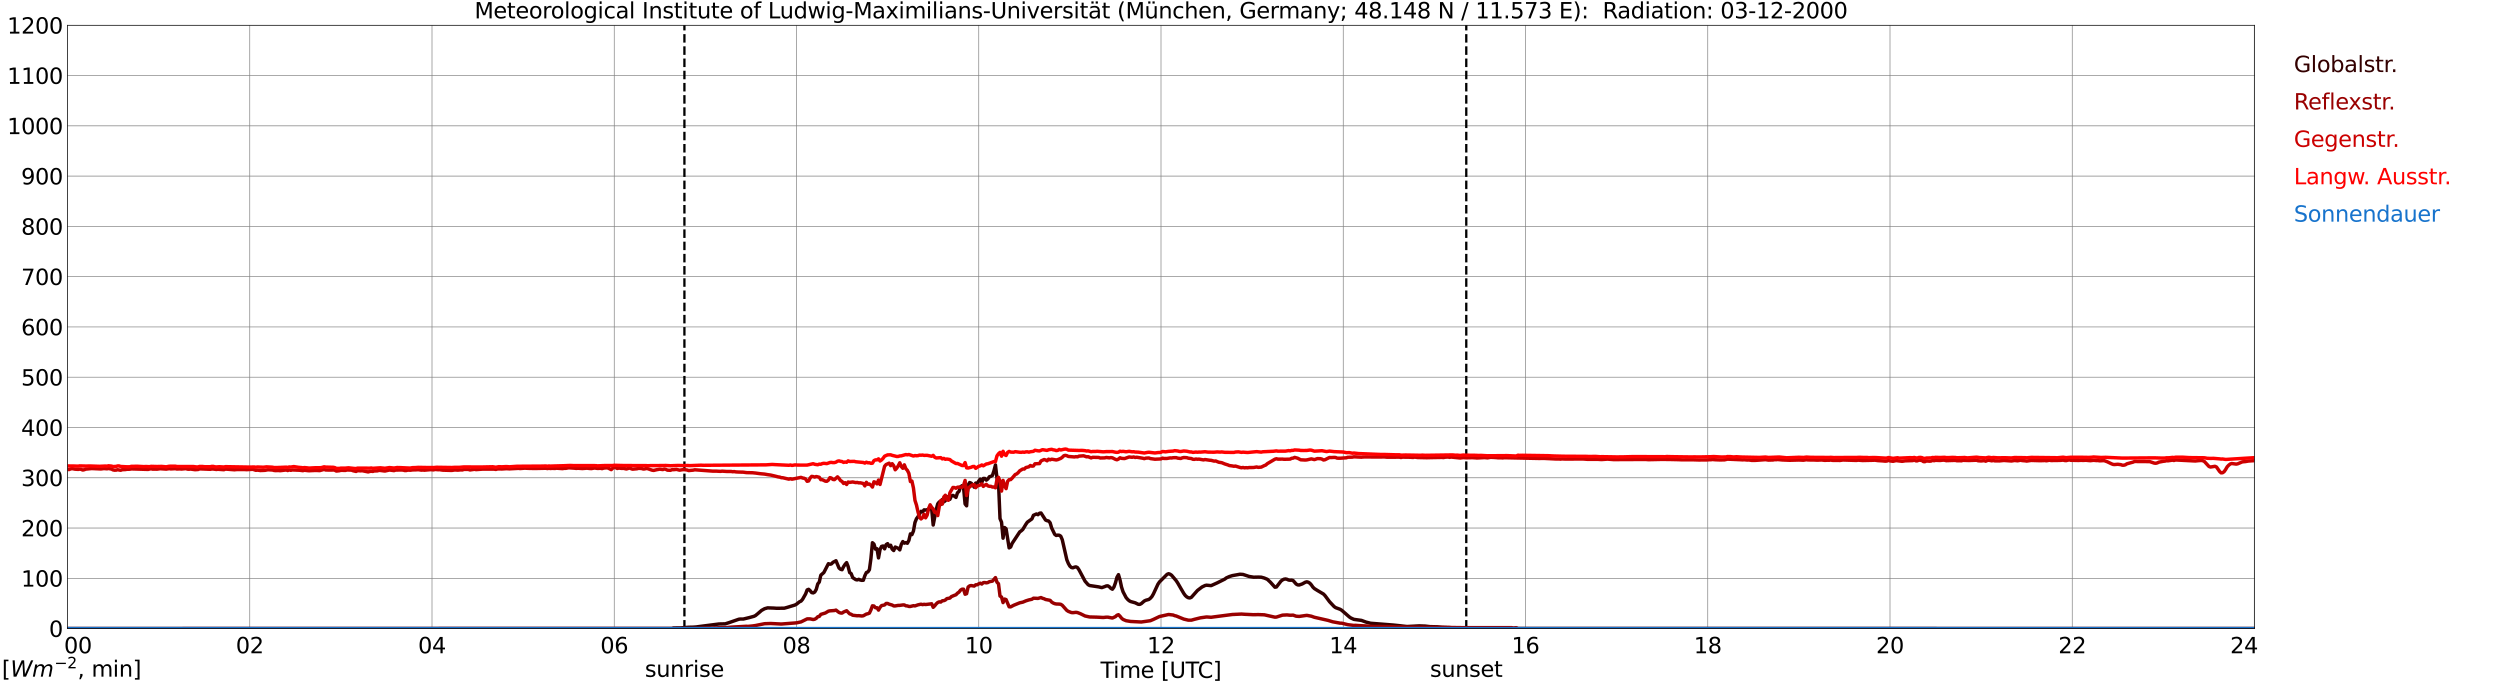 <?xml version="1.0" encoding="utf-8" standalone="no"?>
<!DOCTYPE svg PUBLIC "-//W3C//DTD SVG 1.1//EN"
  "http://www.w3.org/Graphics/SVG/1.1/DTD/svg11.dtd">
<svg xmlns:xlink="http://www.w3.org/1999/xlink" width="1085.4pt" height="296.64pt" viewBox="0 0 1085.4 296.64" xmlns="http://www.w3.org/2000/svg" version="1.1">
 <defs>
  <style type="text/css">*{stroke-linejoin: round; stroke-linecap: butt}</style>
 </defs>
 <g id="figure_1">
  <g id="patch_1">
   <path d="M 0 296.64 
L 1085.4 296.64 
L 1085.4 0 
L 0 0 
z
" style="fill: #ffffff"/>
  </g>
  <g id="axes_1">
   <g id="patch_2">
    <path d="M 29.306 272.909 
L 978.814 272.909 
L 978.814 10.976 
L 29.306 10.976 
z
" style="fill: #ffffff"/>
   </g>
   <g id="patch_3">
    <path d="M 978.814 272.909 
L 978.814 272.909 
L 978.814 10.976 
L 978.814 10.976 
z
" clip-path="url(#p159d2dde19)" style="fill: #d3d3d3; opacity: 0.25; stroke: #d3d3d3; stroke-linejoin: miter"/>
   </g>
   <g id="matplotlib.axis_1">
    <g id="xtick_1">
     <g id="line2d_1">
      <path d="M 29.306 272.909 
L 29.306 10.976 
" clip-path="url(#p159d2dde19)" style="fill: none; stroke: #808080; stroke-width: 0.3; stroke-linecap: square"/>
     </g>
     <g id="line2d_2"/>
     <g id="text_1">
      <!--    00 -->
      <g transform="translate(18.733 283.627) scale(0.095 -0.095)">
       <defs>
        <path id="DejaVuSans-20" transform="scale(0.016)"/>
        <path id="DejaVuSans-30" d="M 2034 4250 
Q 1547 4250 1301 3770 
Q 1056 3291 1056 2328 
Q 1056 1369 1301 889 
Q 1547 409 2034 409 
Q 2525 409 2770 889 
Q 3016 1369 3016 2328 
Q 3016 3291 2770 3770 
Q 2525 4250 2034 4250 
z
M 2034 4750 
Q 2819 4750 3233 4129 
Q 3647 3509 3647 2328 
Q 3647 1150 3233 529 
Q 2819 -91 2034 -91 
Q 1250 -91 836 529 
Q 422 1150 422 2328 
Q 422 3509 836 4129 
Q 1250 4750 2034 4750 
z
" transform="scale(0.016)"/>
       </defs>
       <use xlink:href="#DejaVuSans-20"/>
       <use xlink:href="#DejaVuSans-20" transform="translate(31.787 0)"/>
       <use xlink:href="#DejaVuSans-20" transform="translate(63.574 0)"/>
       <use xlink:href="#DejaVuSans-30" transform="translate(95.361 0)"/>
       <use xlink:href="#DejaVuSans-30" transform="translate(158.984 0)"/>
      </g>
     </g>
    </g>
    <g id="xtick_2">
     <g id="line2d_3">
      <path d="M 108.431 272.909 
L 108.431 10.976 
" clip-path="url(#p159d2dde19)" style="fill: none; stroke: #808080; stroke-width: 0.3; stroke-linecap: square"/>
     </g>
     <g id="line2d_4"/>
     <g id="text_2">
      <!-- 02 -->
      <g transform="translate(102.387 283.627) scale(0.095 -0.095)">
       <defs>
        <path id="DejaVuSans-32" d="M 1228 531 
L 3431 531 
L 3431 0 
L 469 0 
L 469 531 
Q 828 903 1448 1529 
Q 2069 2156 2228 2338 
Q 2531 2678 2651 2914 
Q 2772 3150 2772 3378 
Q 2772 3750 2511 3984 
Q 2250 4219 1831 4219 
Q 1534 4219 1204 4116 
Q 875 4013 500 3803 
L 500 4441 
Q 881 4594 1212 4672 
Q 1544 4750 1819 4750 
Q 2544 4750 2975 4387 
Q 3406 4025 3406 3419 
Q 3406 3131 3298 2873 
Q 3191 2616 2906 2266 
Q 2828 2175 2409 1742 
Q 1991 1309 1228 531 
z
" transform="scale(0.016)"/>
       </defs>
       <use xlink:href="#DejaVuSans-30"/>
       <use xlink:href="#DejaVuSans-32" transform="translate(63.623 0)"/>
      </g>
     </g>
    </g>
    <g id="xtick_3">
     <g id="line2d_5">
      <path d="M 187.557 272.909 
L 187.557 10.976 
" clip-path="url(#p159d2dde19)" style="fill: none; stroke: #808080; stroke-width: 0.3; stroke-linecap: square"/>
     </g>
     <g id="line2d_6"/>
     <g id="text_3">
      <!-- 04 -->
      <g transform="translate(181.513 283.627) scale(0.095 -0.095)">
       <defs>
        <path id="DejaVuSans-34" d="M 2419 4116 
L 825 1625 
L 2419 1625 
L 2419 4116 
z
M 2253 4666 
L 3047 4666 
L 3047 1625 
L 3713 1625 
L 3713 1100 
L 3047 1100 
L 3047 0 
L 2419 0 
L 2419 1100 
L 313 1100 
L 313 1709 
L 2253 4666 
z
" transform="scale(0.016)"/>
       </defs>
       <use xlink:href="#DejaVuSans-30"/>
       <use xlink:href="#DejaVuSans-34" transform="translate(63.623 0)"/>
      </g>
     </g>
    </g>
    <g id="xtick_4">
     <g id="line2d_7">
      <path d="M 266.683 272.909 
L 266.683 10.976 
" clip-path="url(#p159d2dde19)" style="fill: none; stroke: #808080; stroke-width: 0.3; stroke-linecap: square"/>
     </g>
     <g id="line2d_8"/>
     <g id="text_4">
      <!-- 06 -->
      <g transform="translate(260.638 283.627) scale(0.095 -0.095)">
       <defs>
        <path id="DejaVuSans-36" d="M 2113 2584 
Q 1688 2584 1439 2293 
Q 1191 2003 1191 1497 
Q 1191 994 1439 701 
Q 1688 409 2113 409 
Q 2538 409 2786 701 
Q 3034 994 3034 1497 
Q 3034 2003 2786 2293 
Q 2538 2584 2113 2584 
z
M 3366 4563 
L 3366 3988 
Q 3128 4100 2886 4159 
Q 2644 4219 2406 4219 
Q 1781 4219 1451 3797 
Q 1122 3375 1075 2522 
Q 1259 2794 1537 2939 
Q 1816 3084 2150 3084 
Q 2853 3084 3261 2657 
Q 3669 2231 3669 1497 
Q 3669 778 3244 343 
Q 2819 -91 2113 -91 
Q 1303 -91 875 529 
Q 447 1150 447 2328 
Q 447 3434 972 4092 
Q 1497 4750 2381 4750 
Q 2619 4750 2861 4703 
Q 3103 4656 3366 4563 
z
" transform="scale(0.016)"/>
       </defs>
       <use xlink:href="#DejaVuSans-30"/>
       <use xlink:href="#DejaVuSans-36" transform="translate(63.623 0)"/>
      </g>
     </g>
    </g>
    <g id="xtick_5">
     <g id="line2d_9">
      <path d="M 345.808 272.909 
L 345.808 10.976 
" clip-path="url(#p159d2dde19)" style="fill: none; stroke: #808080; stroke-width: 0.3; stroke-linecap: square"/>
     </g>
     <g id="line2d_10"/>
     <g id="text_5">
      <!-- 08 -->
      <g transform="translate(339.764 283.627) scale(0.095 -0.095)">
       <defs>
        <path id="DejaVuSans-38" d="M 2034 2216 
Q 1584 2216 1326 1975 
Q 1069 1734 1069 1313 
Q 1069 891 1326 650 
Q 1584 409 2034 409 
Q 2484 409 2743 651 
Q 3003 894 3003 1313 
Q 3003 1734 2745 1975 
Q 2488 2216 2034 2216 
z
M 1403 2484 
Q 997 2584 770 2862 
Q 544 3141 544 3541 
Q 544 4100 942 4425 
Q 1341 4750 2034 4750 
Q 2731 4750 3128 4425 
Q 3525 4100 3525 3541 
Q 3525 3141 3298 2862 
Q 3072 2584 2669 2484 
Q 3125 2378 3379 2068 
Q 3634 1759 3634 1313 
Q 3634 634 3220 271 
Q 2806 -91 2034 -91 
Q 1263 -91 848 271 
Q 434 634 434 1313 
Q 434 1759 690 2068 
Q 947 2378 1403 2484 
z
M 1172 3481 
Q 1172 3119 1398 2916 
Q 1625 2713 2034 2713 
Q 2441 2713 2670 2916 
Q 2900 3119 2900 3481 
Q 2900 3844 2670 4047 
Q 2441 4250 2034 4250 
Q 1625 4250 1398 4047 
Q 1172 3844 1172 3481 
z
" transform="scale(0.016)"/>
       </defs>
       <use xlink:href="#DejaVuSans-30"/>
       <use xlink:href="#DejaVuSans-38" transform="translate(63.623 0)"/>
      </g>
     </g>
    </g>
    <g id="xtick_6">
     <g id="line2d_11">
      <path d="M 424.934 272.909 
L 424.934 10.976 
" clip-path="url(#p159d2dde19)" style="fill: none; stroke: #808080; stroke-width: 0.3; stroke-linecap: square"/>
     </g>
     <g id="line2d_12"/>
     <g id="text_6">
      <!-- 10 -->
      <g transform="translate(418.89 283.627) scale(0.095 -0.095)">
       <defs>
        <path id="DejaVuSans-31" d="M 794 531 
L 1825 531 
L 1825 4091 
L 703 3866 
L 703 4441 
L 1819 4666 
L 2450 4666 
L 2450 531 
L 3481 531 
L 3481 0 
L 794 0 
L 794 531 
z
" transform="scale(0.016)"/>
       </defs>
       <use xlink:href="#DejaVuSans-31"/>
       <use xlink:href="#DejaVuSans-30" transform="translate(63.623 0)"/>
      </g>
     </g>
    </g>
    <g id="xtick_7">
     <g id="line2d_13">
      <path d="M 504.06 272.909 
L 504.06 10.976 
" clip-path="url(#p159d2dde19)" style="fill: none; stroke: #808080; stroke-width: 0.3; stroke-linecap: square"/>
     </g>
     <g id="line2d_14"/>
     <g id="text_7">
      <!-- 12 -->
      <g transform="translate(498.015 283.627) scale(0.095 -0.095)">
       <use xlink:href="#DejaVuSans-31"/>
       <use xlink:href="#DejaVuSans-32" transform="translate(63.623 0)"/>
      </g>
     </g>
    </g>
    <g id="xtick_8">
     <g id="line2d_15">
      <path d="M 583.185 272.909 
L 583.185 10.976 
" clip-path="url(#p159d2dde19)" style="fill: none; stroke: #808080; stroke-width: 0.3; stroke-linecap: square"/>
     </g>
     <g id="line2d_16"/>
     <g id="text_8">
      <!-- 14 -->
      <g transform="translate(577.141 283.627) scale(0.095 -0.095)">
       <use xlink:href="#DejaVuSans-31"/>
       <use xlink:href="#DejaVuSans-34" transform="translate(63.623 0)"/>
      </g>
     </g>
    </g>
    <g id="xtick_9">
     <g id="line2d_17">
      <path d="M 662.311 272.909 
L 662.311 10.976 
" clip-path="url(#p159d2dde19)" style="fill: none; stroke: #808080; stroke-width: 0.3; stroke-linecap: square"/>
     </g>
     <g id="line2d_18"/>
     <g id="text_9">
      <!-- 16 -->
      <g transform="translate(656.267 283.627) scale(0.095 -0.095)">
       <use xlink:href="#DejaVuSans-31"/>
       <use xlink:href="#DejaVuSans-36" transform="translate(63.623 0)"/>
      </g>
     </g>
    </g>
    <g id="xtick_10">
     <g id="line2d_19">
      <path d="M 741.437 272.909 
L 741.437 10.976 
" clip-path="url(#p159d2dde19)" style="fill: none; stroke: #808080; stroke-width: 0.3; stroke-linecap: square"/>
     </g>
     <g id="line2d_20"/>
     <g id="text_10">
      <!-- 18 -->
      <g transform="translate(735.392 283.627) scale(0.095 -0.095)">
       <use xlink:href="#DejaVuSans-31"/>
       <use xlink:href="#DejaVuSans-38" transform="translate(63.623 0)"/>
      </g>
     </g>
    </g>
    <g id="xtick_11">
     <g id="line2d_21">
      <path d="M 820.562 272.909 
L 820.562 10.976 
" clip-path="url(#p159d2dde19)" style="fill: none; stroke: #808080; stroke-width: 0.3; stroke-linecap: square"/>
     </g>
     <g id="line2d_22"/>
     <g id="text_11">
      <!-- 20 -->
      <g transform="translate(814.518 283.627) scale(0.095 -0.095)">
       <use xlink:href="#DejaVuSans-32"/>
       <use xlink:href="#DejaVuSans-30" transform="translate(63.623 0)"/>
      </g>
     </g>
    </g>
    <g id="xtick_12">
     <g id="line2d_23">
      <path d="M 899.688 272.909 
L 899.688 10.976 
" clip-path="url(#p159d2dde19)" style="fill: none; stroke: #808080; stroke-width: 0.3; stroke-linecap: square"/>
     </g>
     <g id="line2d_24"/>
     <g id="text_12">
      <!-- 22 -->
      <g transform="translate(893.644 283.627) scale(0.095 -0.095)">
       <use xlink:href="#DejaVuSans-32"/>
       <use xlink:href="#DejaVuSans-32" transform="translate(63.623 0)"/>
      </g>
     </g>
    </g>
    <g id="xtick_13">
     <g id="line2d_25">
      <path d="M 978.814 272.909 
L 978.814 10.976 
" clip-path="url(#p159d2dde19)" style="fill: none; stroke: #808080; stroke-width: 0.3; stroke-linecap: square"/>
     </g>
     <g id="line2d_26"/>
     <g id="text_13">
      <!-- 24    -->
      <g transform="translate(968.241 283.627) scale(0.095 -0.095)">
       <use xlink:href="#DejaVuSans-32"/>
       <use xlink:href="#DejaVuSans-34" transform="translate(63.623 0)"/>
       <use xlink:href="#DejaVuSans-20" transform="translate(127.246 0)"/>
       <use xlink:href="#DejaVuSans-20" transform="translate(159.033 0)"/>
       <use xlink:href="#DejaVuSans-20" transform="translate(190.82 0)"/>
      </g>
     </g>
    </g>
    <g id="text_14">
     <!-- Time [UTC] -->
     <g transform="translate(477.806 294.322) scale(0.095 -0.095)">
      <defs>
       <path id="DejaVuSans-54" d="M -19 4666 
L 3928 4666 
L 3928 4134 
L 2272 4134 
L 2272 0 
L 1638 0 
L 1638 4134 
L -19 4134 
L -19 4666 
z
" transform="scale(0.016)"/>
       <path id="DejaVuSans-69" d="M 603 3500 
L 1178 3500 
L 1178 0 
L 603 0 
L 603 3500 
z
M 603 4863 
L 1178 4863 
L 1178 4134 
L 603 4134 
L 603 4863 
z
" transform="scale(0.016)"/>
       <path id="DejaVuSans-6d" d="M 3328 2828 
Q 3544 3216 3844 3400 
Q 4144 3584 4550 3584 
Q 5097 3584 5394 3201 
Q 5691 2819 5691 2113 
L 5691 0 
L 5113 0 
L 5113 2094 
Q 5113 2597 4934 2840 
Q 4756 3084 4391 3084 
Q 3944 3084 3684 2787 
Q 3425 2491 3425 1978 
L 3425 0 
L 2847 0 
L 2847 2094 
Q 2847 2600 2669 2842 
Q 2491 3084 2119 3084 
Q 1678 3084 1418 2786 
Q 1159 2488 1159 1978 
L 1159 0 
L 581 0 
L 581 3500 
L 1159 3500 
L 1159 2956 
Q 1356 3278 1631 3431 
Q 1906 3584 2284 3584 
Q 2666 3584 2933 3390 
Q 3200 3197 3328 2828 
z
" transform="scale(0.016)"/>
       <path id="DejaVuSans-65" d="M 3597 1894 
L 3597 1613 
L 953 1613 
Q 991 1019 1311 708 
Q 1631 397 2203 397 
Q 2534 397 2845 478 
Q 3156 559 3463 722 
L 3463 178 
Q 3153 47 2828 -22 
Q 2503 -91 2169 -91 
Q 1331 -91 842 396 
Q 353 884 353 1716 
Q 353 2575 817 3079 
Q 1281 3584 2069 3584 
Q 2775 3584 3186 3129 
Q 3597 2675 3597 1894 
z
M 3022 2063 
Q 3016 2534 2758 2815 
Q 2500 3097 2075 3097 
Q 1594 3097 1305 2825 
Q 1016 2553 972 2059 
L 3022 2063 
z
" transform="scale(0.016)"/>
       <path id="DejaVuSans-5b" d="M 550 4863 
L 1875 4863 
L 1875 4416 
L 1125 4416 
L 1125 -397 
L 1875 -397 
L 1875 -844 
L 550 -844 
L 550 4863 
z
" transform="scale(0.016)"/>
       <path id="DejaVuSans-55" d="M 556 4666 
L 1191 4666 
L 1191 1831 
Q 1191 1081 1462 751 
Q 1734 422 2344 422 
Q 2950 422 3222 751 
Q 3494 1081 3494 1831 
L 3494 4666 
L 4128 4666 
L 4128 1753 
Q 4128 841 3676 375 
Q 3225 -91 2344 -91 
Q 1459 -91 1007 375 
Q 556 841 556 1753 
L 556 4666 
z
" transform="scale(0.016)"/>
       <path id="DejaVuSans-43" d="M 4122 4306 
L 4122 3641 
Q 3803 3938 3442 4084 
Q 3081 4231 2675 4231 
Q 1875 4231 1450 3742 
Q 1025 3253 1025 2328 
Q 1025 1406 1450 917 
Q 1875 428 2675 428 
Q 3081 428 3442 575 
Q 3803 722 4122 1019 
L 4122 359 
Q 3791 134 3420 21 
Q 3050 -91 2638 -91 
Q 1578 -91 968 557 
Q 359 1206 359 2328 
Q 359 3453 968 4101 
Q 1578 4750 2638 4750 
Q 3056 4750 3426 4639 
Q 3797 4528 4122 4306 
z
" transform="scale(0.016)"/>
       <path id="DejaVuSans-5d" d="M 1947 4863 
L 1947 -844 
L 622 -844 
L 622 -397 
L 1369 -397 
L 1369 4416 
L 622 4416 
L 622 4863 
L 1947 4863 
z
" transform="scale(0.016)"/>
      </defs>
      <use xlink:href="#DejaVuSans-54"/>
      <use xlink:href="#DejaVuSans-69" transform="translate(57.959 0)"/>
      <use xlink:href="#DejaVuSans-6d" transform="translate(85.742 0)"/>
      <use xlink:href="#DejaVuSans-65" transform="translate(183.154 0)"/>
      <use xlink:href="#DejaVuSans-20" transform="translate(244.678 0)"/>
      <use xlink:href="#DejaVuSans-5b" transform="translate(276.465 0)"/>
      <use xlink:href="#DejaVuSans-55" transform="translate(315.479 0)"/>
      <use xlink:href="#DejaVuSans-54" transform="translate(388.672 0)"/>
      <use xlink:href="#DejaVuSans-43" transform="translate(443.881 0)"/>
      <use xlink:href="#DejaVuSans-5d" transform="translate(513.705 0)"/>
     </g>
    </g>
   </g>
   <g id="matplotlib.axis_2">
    <g id="ytick_1">
     <g id="line2d_27">
      <path d="M 29.306 272.909 
L 978.814 272.909 
" clip-path="url(#p159d2dde19)" style="fill: none; stroke: #808080; stroke-width: 0.3; stroke-linecap: square"/>
     </g>
     <g id="line2d_28"/>
     <g id="text_15">
      <!-- 0 -->
      <g transform="translate(21.261 276.518) scale(0.095 -0.095)">
       <use xlink:href="#DejaVuSans-30"/>
      </g>
     </g>
    </g>
    <g id="ytick_2">
     <g id="line2d_29">
      <path d="M 29.306 251.081 
L 978.814 251.081 
" clip-path="url(#p159d2dde19)" style="fill: none; stroke: #808080; stroke-width: 0.3; stroke-linecap: square"/>
     </g>
     <g id="line2d_30"/>
     <g id="text_16">
      <!-- 100 -->
      <g transform="translate(9.173 254.69) scale(0.095 -0.095)">
       <use xlink:href="#DejaVuSans-31"/>
       <use xlink:href="#DejaVuSans-30" transform="translate(63.623 0)"/>
       <use xlink:href="#DejaVuSans-30" transform="translate(127.246 0)"/>
      </g>
     </g>
    </g>
    <g id="ytick_3">
     <g id="line2d_31">
      <path d="M 29.306 229.253 
L 978.814 229.253 
" clip-path="url(#p159d2dde19)" style="fill: none; stroke: #808080; stroke-width: 0.3; stroke-linecap: square"/>
     </g>
     <g id="line2d_32"/>
     <g id="text_17">
      <!-- 200 -->
      <g transform="translate(9.173 232.863) scale(0.095 -0.095)">
       <use xlink:href="#DejaVuSans-32"/>
       <use xlink:href="#DejaVuSans-30" transform="translate(63.623 0)"/>
       <use xlink:href="#DejaVuSans-30" transform="translate(127.246 0)"/>
      </g>
     </g>
    </g>
    <g id="ytick_4">
     <g id="line2d_33">
      <path d="M 29.306 207.426 
L 978.814 207.426 
" clip-path="url(#p159d2dde19)" style="fill: none; stroke: #808080; stroke-width: 0.3; stroke-linecap: square"/>
     </g>
     <g id="line2d_34"/>
     <g id="text_18">
      <!-- 300 -->
      <g transform="translate(9.173 211.035) scale(0.095 -0.095)">
       <defs>
        <path id="DejaVuSans-33" d="M 2597 2516 
Q 3050 2419 3304 2112 
Q 3559 1806 3559 1356 
Q 3559 666 3084 287 
Q 2609 -91 1734 -91 
Q 1441 -91 1130 -33 
Q 819 25 488 141 
L 488 750 
Q 750 597 1062 519 
Q 1375 441 1716 441 
Q 2309 441 2620 675 
Q 2931 909 2931 1356 
Q 2931 1769 2642 2001 
Q 2353 2234 1838 2234 
L 1294 2234 
L 1294 2753 
L 1863 2753 
Q 2328 2753 2575 2939 
Q 2822 3125 2822 3475 
Q 2822 3834 2567 4026 
Q 2313 4219 1838 4219 
Q 1578 4219 1281 4162 
Q 984 4106 628 3988 
L 628 4550 
Q 988 4650 1302 4700 
Q 1616 4750 1894 4750 
Q 2613 4750 3031 4423 
Q 3450 4097 3450 3541 
Q 3450 3153 3228 2886 
Q 3006 2619 2597 2516 
z
" transform="scale(0.016)"/>
       </defs>
       <use xlink:href="#DejaVuSans-33"/>
       <use xlink:href="#DejaVuSans-30" transform="translate(63.623 0)"/>
       <use xlink:href="#DejaVuSans-30" transform="translate(127.246 0)"/>
      </g>
     </g>
    </g>
    <g id="ytick_5">
     <g id="line2d_35">
      <path d="M 29.306 185.598 
L 978.814 185.598 
" clip-path="url(#p159d2dde19)" style="fill: none; stroke: #808080; stroke-width: 0.3; stroke-linecap: square"/>
     </g>
     <g id="line2d_36"/>
     <g id="text_19">
      <!-- 400 -->
      <g transform="translate(9.173 189.207) scale(0.095 -0.095)">
       <use xlink:href="#DejaVuSans-34"/>
       <use xlink:href="#DejaVuSans-30" transform="translate(63.623 0)"/>
       <use xlink:href="#DejaVuSans-30" transform="translate(127.246 0)"/>
      </g>
     </g>
    </g>
    <g id="ytick_6">
     <g id="line2d_37">
      <path d="M 29.306 163.77 
L 978.814 163.77 
" clip-path="url(#p159d2dde19)" style="fill: none; stroke: #808080; stroke-width: 0.3; stroke-linecap: square"/>
     </g>
     <g id="line2d_38"/>
     <g id="text_20">
      <!-- 500 -->
      <g transform="translate(9.173 167.379) scale(0.095 -0.095)">
       <defs>
        <path id="DejaVuSans-35" d="M 691 4666 
L 3169 4666 
L 3169 4134 
L 1269 4134 
L 1269 2991 
Q 1406 3038 1543 3061 
Q 1681 3084 1819 3084 
Q 2600 3084 3056 2656 
Q 3513 2228 3513 1497 
Q 3513 744 3044 326 
Q 2575 -91 1722 -91 
Q 1428 -91 1123 -41 
Q 819 9 494 109 
L 494 744 
Q 775 591 1075 516 
Q 1375 441 1709 441 
Q 2250 441 2565 725 
Q 2881 1009 2881 1497 
Q 2881 1984 2565 2268 
Q 2250 2553 1709 2553 
Q 1456 2553 1204 2497 
Q 953 2441 691 2322 
L 691 4666 
z
" transform="scale(0.016)"/>
       </defs>
       <use xlink:href="#DejaVuSans-35"/>
       <use xlink:href="#DejaVuSans-30" transform="translate(63.623 0)"/>
       <use xlink:href="#DejaVuSans-30" transform="translate(127.246 0)"/>
      </g>
     </g>
    </g>
    <g id="ytick_7">
     <g id="line2d_39">
      <path d="M 29.306 141.942 
L 978.814 141.942 
" clip-path="url(#p159d2dde19)" style="fill: none; stroke: #808080; stroke-width: 0.3; stroke-linecap: square"/>
     </g>
     <g id="line2d_40"/>
     <g id="text_21">
      <!-- 600 -->
      <g transform="translate(9.173 145.551) scale(0.095 -0.095)">
       <use xlink:href="#DejaVuSans-36"/>
       <use xlink:href="#DejaVuSans-30" transform="translate(63.623 0)"/>
       <use xlink:href="#DejaVuSans-30" transform="translate(127.246 0)"/>
      </g>
     </g>
    </g>
    <g id="ytick_8">
     <g id="line2d_41">
      <path d="M 29.306 120.114 
L 978.814 120.114 
" clip-path="url(#p159d2dde19)" style="fill: none; stroke: #808080; stroke-width: 0.3; stroke-linecap: square"/>
     </g>
     <g id="line2d_42"/>
     <g id="text_22">
      <!-- 700 -->
      <g transform="translate(9.173 123.724) scale(0.095 -0.095)">
       <defs>
        <path id="DejaVuSans-37" d="M 525 4666 
L 3525 4666 
L 3525 4397 
L 1831 0 
L 1172 0 
L 2766 4134 
L 525 4134 
L 525 4666 
z
" transform="scale(0.016)"/>
       </defs>
       <use xlink:href="#DejaVuSans-37"/>
       <use xlink:href="#DejaVuSans-30" transform="translate(63.623 0)"/>
       <use xlink:href="#DejaVuSans-30" transform="translate(127.246 0)"/>
      </g>
     </g>
    </g>
    <g id="ytick_9">
     <g id="line2d_43">
      <path d="M 29.306 98.287 
L 978.814 98.287 
" clip-path="url(#p159d2dde19)" style="fill: none; stroke: #808080; stroke-width: 0.3; stroke-linecap: square"/>
     </g>
     <g id="line2d_44"/>
     <g id="text_23">
      <!-- 800 -->
      <g transform="translate(9.173 101.896) scale(0.095 -0.095)">
       <use xlink:href="#DejaVuSans-38"/>
       <use xlink:href="#DejaVuSans-30" transform="translate(63.623 0)"/>
       <use xlink:href="#DejaVuSans-30" transform="translate(127.246 0)"/>
      </g>
     </g>
    </g>
    <g id="ytick_10">
     <g id="line2d_45">
      <path d="M 29.306 76.459 
L 978.814 76.459 
" clip-path="url(#p159d2dde19)" style="fill: none; stroke: #808080; stroke-width: 0.3; stroke-linecap: square"/>
     </g>
     <g id="line2d_46"/>
     <g id="text_24">
      <!-- 900 -->
      <g transform="translate(9.173 80.068) scale(0.095 -0.095)">
       <defs>
        <path id="DejaVuSans-39" d="M 703 97 
L 703 672 
Q 941 559 1184 500 
Q 1428 441 1663 441 
Q 2288 441 2617 861 
Q 2947 1281 2994 2138 
Q 2813 1869 2534 1725 
Q 2256 1581 1919 1581 
Q 1219 1581 811 2004 
Q 403 2428 403 3163 
Q 403 3881 828 4315 
Q 1253 4750 1959 4750 
Q 2769 4750 3195 4129 
Q 3622 3509 3622 2328 
Q 3622 1225 3098 567 
Q 2575 -91 1691 -91 
Q 1453 -91 1209 -44 
Q 966 3 703 97 
z
M 1959 2075 
Q 2384 2075 2632 2365 
Q 2881 2656 2881 3163 
Q 2881 3666 2632 3958 
Q 2384 4250 1959 4250 
Q 1534 4250 1286 3958 
Q 1038 3666 1038 3163 
Q 1038 2656 1286 2365 
Q 1534 2075 1959 2075 
z
" transform="scale(0.016)"/>
       </defs>
       <use xlink:href="#DejaVuSans-39"/>
       <use xlink:href="#DejaVuSans-30" transform="translate(63.623 0)"/>
       <use xlink:href="#DejaVuSans-30" transform="translate(127.246 0)"/>
      </g>
     </g>
    </g>
    <g id="ytick_11">
     <g id="line2d_47">
      <path d="M 29.306 54.631 
L 978.814 54.631 
" clip-path="url(#p159d2dde19)" style="fill: none; stroke: #808080; stroke-width: 0.3; stroke-linecap: square"/>
     </g>
     <g id="line2d_48"/>
     <g id="text_25">
      <!-- 1000 -->
      <g transform="translate(3.128 58.24) scale(0.095 -0.095)">
       <use xlink:href="#DejaVuSans-31"/>
       <use xlink:href="#DejaVuSans-30" transform="translate(63.623 0)"/>
       <use xlink:href="#DejaVuSans-30" transform="translate(127.246 0)"/>
       <use xlink:href="#DejaVuSans-30" transform="translate(190.869 0)"/>
      </g>
     </g>
    </g>
    <g id="ytick_12">
     <g id="line2d_49">
      <path d="M 29.306 32.803 
L 978.814 32.803 
" clip-path="url(#p159d2dde19)" style="fill: none; stroke: #808080; stroke-width: 0.3; stroke-linecap: square"/>
     </g>
     <g id="line2d_50"/>
     <g id="text_26">
      <!-- 1100 -->
      <g transform="translate(3.128 36.413) scale(0.095 -0.095)">
       <use xlink:href="#DejaVuSans-31"/>
       <use xlink:href="#DejaVuSans-31" transform="translate(63.623 0)"/>
       <use xlink:href="#DejaVuSans-30" transform="translate(127.246 0)"/>
       <use xlink:href="#DejaVuSans-30" transform="translate(190.869 0)"/>
      </g>
     </g>
    </g>
    <g id="ytick_13">
     <g id="line2d_51">
      <path d="M 29.306 10.976 
L 978.814 10.976 
" clip-path="url(#p159d2dde19)" style="fill: none; stroke: #808080; stroke-width: 0.3; stroke-linecap: square"/>
     </g>
     <g id="line2d_52"/>
     <g id="text_27">
      <!-- 1200 -->
      <g transform="translate(3.128 14.585) scale(0.095 -0.095)">
       <use xlink:href="#DejaVuSans-31"/>
       <use xlink:href="#DejaVuSans-32" transform="translate(63.623 0)"/>
       <use xlink:href="#DejaVuSans-30" transform="translate(127.246 0)"/>
       <use xlink:href="#DejaVuSans-30" transform="translate(190.869 0)"/>
      </g>
     </g>
    </g>
   </g>
   <g id="line2d_53">
    <path d="M 297.146 272.909 
L 297.146 10.976 
" clip-path="url(#p159d2dde19)" style="fill: none; stroke-dasharray: 3.7,1.6; stroke-dashoffset: 0; stroke: #000000"/>
   </g>
   <g id="line2d_54">
    <path d="M 636.595 272.909 
L 636.595 10.976 
" clip-path="url(#p159d2dde19)" style="fill: none; stroke-dasharray: 3.7,1.6; stroke-dashoffset: 0; stroke: #000000"/>
   </g>
   <g id="line2d_55">
    <path d="M 29.306 272.909 
L 291.739 272.909 
L 292.399 272.649 
L 295.696 272.603 
L 297.674 272.42 
L 298.992 272.328 
L 300.971 272.282 
L 302.289 272.191 
L 303.608 272.009 
L 312.18 270.909 
L 314.158 270.864 
L 314.818 270.864 
L 316.796 270.224 
L 320.752 268.851 
L 321.411 268.759 
L 322.73 268.759 
L 325.368 268.12 
L 327.346 267.57 
L 328.005 267.249 
L 329.324 266.151 
L 330.643 265.007 
L 331.961 264.276 
L 333.28 263.909 
L 335.918 264.001 
L 337.236 264.093 
L 340.533 264.047 
L 341.852 263.68 
L 345.149 262.674 
L 345.808 262.307 
L 347.127 261.255 
L 347.787 260.98 
L 348.446 260.203 
L 349.765 257.869 
L 350.424 256.13 
L 351.083 255.855 
L 351.743 256.451 
L 352.402 257.274 
L 353.062 257.411 
L 353.721 257.044 
L 354.38 255.901 
L 355.04 253.521 
L 355.699 252.698 
L 356.359 249.723 
L 357.677 248.58 
L 359.655 244.736 
L 360.315 244.965 
L 360.974 244.827 
L 361.634 244.14 
L 362.952 243.454 
L 364.271 246.611 
L 364.93 247.161 
L 365.59 247.344 
L 366.249 246.017 
L 366.909 245.011 
L 367.568 244.277 
L 368.227 245.971 
L 368.887 248.58 
L 369.546 249.036 
L 370.206 250.775 
L 371.524 251.644 
L 372.184 251.782 
L 372.843 251.507 
L 373.502 251.828 
L 374.162 251.965 
L 374.821 251.919 
L 375.481 249.953 
L 376.14 248.58 
L 376.799 248.305 
L 377.459 247.344 
L 378.118 242.494 
L 378.777 235.629 
L 379.437 236.223 
L 380.096 238.421 
L 380.756 238.238 
L 381.415 242.219 
L 382.074 238.604 
L 382.734 237.231 
L 383.393 237.048 
L 384.053 238.283 
L 384.712 236.452 
L 385.371 236.042 
L 386.031 237.277 
L 386.69 236.727 
L 387.349 238.421 
L 388.009 239.015 
L 388.668 237.504 
L 389.987 238.054 
L 390.646 238.74 
L 391.306 236.36 
L 391.965 235.125 
L 392.624 235.813 
L 393.284 235.583 
L 393.943 235.858 
L 394.603 234.623 
L 395.262 231.785 
L 395.921 232.106 
L 396.581 230.55 
L 397.24 226.843 
L 397.899 225.195 
L 398.559 224.327 
L 399.878 221.991 
L 400.537 222.266 
L 401.196 221.352 
L 401.856 221.443 
L 403.175 221.168 
L 403.834 220.162 
L 404.493 220.939 
L 405.153 227.941 
L 406.471 221.168 
L 407.131 218.743 
L 407.79 217.92 
L 408.45 219.018 
L 409.109 216.866 
L 409.768 217.874 
L 410.428 217.416 
L 411.087 215.631 
L 411.746 216.043 
L 412.406 216.777 
L 413.065 215.312 
L 413.725 215.083 
L 414.384 215.449 
L 415.043 215.951 
L 415.703 213.939 
L 416.362 213.343 
L 417.022 211.376 
L 417.681 210.872 
L 418.34 211.741 
L 419 218.789 
L 419.659 219.612 
L 420.318 210.597 
L 420.978 209.499 
L 421.637 209.774 
L 422.297 210.46 
L 422.956 211.514 
L 423.615 209.728 
L 424.275 209.866 
L 424.934 208.814 
L 425.593 208.035 
L 426.253 209.499 
L 426.912 207.716 
L 427.572 207.716 
L 428.231 208.447 
L 428.89 207.943 
L 429.55 206.982 
L 430.209 206.799 
L 430.869 206.435 
L 431.528 204.42 
L 432.187 201.857 
L 432.847 207.578 
L 433.506 209.453 
L 434.165 225.15 
L 434.825 226.706 
L 435.484 233.66 
L 436.144 229.039 
L 436.803 229.589 
L 438.122 237.871 
L 438.781 237.504 
L 439.44 235.904 
L 442.737 230.917 
L 443.397 230.458 
L 444.056 229.862 
L 445.375 227.666 
L 446.034 226.706 
L 448.012 225.287 
L 448.672 223.731 
L 449.991 223.137 
L 450.65 223.456 
L 451.309 222.816 
L 451.969 222.725 
L 453.947 225.791 
L 454.606 226.064 
L 455.266 226.202 
L 455.925 226.981 
L 456.584 229.223 
L 457.903 231.969 
L 458.563 232.471 
L 459.222 232.333 
L 459.881 232.379 
L 460.541 232.792 
L 461.2 234.348 
L 463.178 243.042 
L 463.838 244.644 
L 464.497 245.788 
L 465.156 246.382 
L 465.816 246.519 
L 466.475 246.246 
L 467.134 246.109 
L 467.794 246.427 
L 468.453 247.39 
L 471.091 252.332 
L 472.409 253.842 
L 473.069 254.207 
L 477.025 254.803 
L 478.344 255.124 
L 479.663 254.665 
L 480.322 254.39 
L 480.981 254.344 
L 481.641 254.757 
L 482.3 255.442 
L 482.96 255.809 
L 483.619 254.894 
L 484.278 253.063 
L 484.938 250.638 
L 485.597 249.494 
L 486.256 251.736 
L 486.916 254.849 
L 487.575 256.907 
L 488.894 259.424 
L 489.553 260.203 
L 490.213 260.797 
L 490.872 261.163 
L 492.85 261.713 
L 494.169 262.353 
L 494.828 262.399 
L 495.488 262.078 
L 496.807 260.934 
L 497.466 260.613 
L 498.785 260.249 
L 499.444 259.744 
L 500.103 259.013 
L 500.763 257.869 
L 502.741 253.613 
L 503.4 252.653 
L 506.697 249.357 
L 507.357 249.082 
L 508.016 249.311 
L 508.675 249.769 
L 510.654 252.103 
L 511.313 253.109 
L 512.632 255.396 
L 513.95 257.64 
L 514.61 258.555 
L 515.269 259.151 
L 515.929 259.515 
L 516.588 259.607 
L 517.247 259.332 
L 519.885 256.359 
L 521.863 254.849 
L 523.182 254.207 
L 523.841 254.069 
L 525.819 254.253 
L 528.457 253.063 
L 531.754 251.417 
L 532.413 250.913 
L 533.732 250.317 
L 535.051 249.907 
L 538.348 249.311 
L 539.666 249.402 
L 542.304 250.271 
L 544.282 250.592 
L 546.26 250.546 
L 547.579 250.592 
L 548.898 250.959 
L 550.216 251.507 
L 551.535 252.744 
L 553.513 254.94 
L 554.173 254.849 
L 556.151 252.286 
L 556.81 251.782 
L 557.47 251.463 
L 558.129 251.371 
L 558.788 251.507 
L 559.448 251.828 
L 560.107 251.919 
L 560.766 251.873 
L 561.426 252.057 
L 562.745 253.567 
L 563.404 253.934 
L 564.063 253.98 
L 565.382 253.521 
L 566.701 252.788 
L 567.36 252.607 
L 568.02 252.788 
L 568.679 253.201 
L 569.338 253.934 
L 569.998 254.894 
L 570.657 255.534 
L 571.976 256.359 
L 574.613 257.913 
L 575.273 258.601 
L 577.251 261.255 
L 579.229 263.359 
L 579.889 263.818 
L 581.867 264.549 
L 582.526 264.961 
L 585.823 267.845 
L 586.482 268.301 
L 587.801 268.897 
L 591.098 269.355 
L 593.076 270.086 
L 595.054 270.591 
L 604.945 271.368 
L 607.582 271.643 
L 609.561 271.872 
L 610.879 272.009 
L 616.154 271.734 
L 618.792 271.826 
L 620.77 272.053 
L 624.067 272.145 
L 626.045 272.374 
L 629.342 272.466 
L 630.661 272.557 
L 632.639 272.649 
L 633.958 272.603 
L 637.914 272.787 
L 653.739 272.878 
L 655.717 272.878 
L 978.154 272.909 
L 978.154 272.909 
" clip-path="url(#p159d2dde19)" style="fill: none; stroke: #330000; stroke-width: 1.5; stroke-linecap: square"/>
   </g>
   <g id="line2d_56">
    <path d="M 29.306 272.909 
L 302.949 272.837 
L 307.564 272.605 
L 308.883 272.697 
L 310.202 272.557 
L 310.861 272.605 
L 312.18 272.512 
L 315.477 272.466 
L 317.455 272.278 
L 324.049 271.907 
L 324.708 271.953 
L 326.686 271.767 
L 328.005 271.579 
L 329.324 271.302 
L 331.961 270.789 
L 334.599 270.695 
L 339.215 270.929 
L 345.808 270.416 
L 347.787 269.999 
L 349.105 269.347 
L 350.424 268.694 
L 351.743 268.694 
L 353.062 268.973 
L 353.721 268.834 
L 354.38 268.462 
L 355.04 267.764 
L 355.699 267.624 
L 356.359 266.74 
L 358.337 266.136 
L 359.655 265.343 
L 360.315 265.204 
L 361.634 265.112 
L 362.293 265.064 
L 362.952 264.878 
L 364.271 265.902 
L 364.93 266.136 
L 365.59 266.181 
L 366.249 265.717 
L 367.568 265.158 
L 368.887 266.507 
L 369.546 266.694 
L 370.206 267.114 
L 372.184 267.345 
L 372.843 267.299 
L 374.162 267.439 
L 374.821 267.345 
L 376.14 266.601 
L 376.799 266.461 
L 377.459 266.181 
L 378.118 264.785 
L 378.777 263.016 
L 379.437 263.11 
L 380.096 263.855 
L 380.756 263.855 
L 381.415 264.878 
L 382.074 263.715 
L 382.734 262.925 
L 384.053 262.645 
L 384.712 261.993 
L 385.371 261.993 
L 386.031 262.318 
L 387.349 262.691 
L 388.009 263.064 
L 388.668 263.064 
L 389.987 262.831 
L 390.646 262.831 
L 391.965 262.645 
L 392.624 262.645 
L 393.284 263.016 
L 393.943 263.064 
L 394.603 263.296 
L 395.262 263.296 
L 396.581 262.971 
L 397.24 263.064 
L 398.559 262.597 
L 399.878 262.318 
L 400.537 262.506 
L 401.196 262.366 
L 401.856 262.458 
L 403.834 262.226 
L 404.493 262.132 
L 405.153 263.669 
L 405.812 263.016 
L 406.471 262.178 
L 407.131 261.574 
L 407.79 261.294 
L 408.45 261.388 
L 409.109 260.829 
L 409.768 260.783 
L 410.428 260.504 
L 411.087 259.899 
L 412.406 259.666 
L 413.065 259.015 
L 414.384 258.457 
L 415.043 258.223 
L 415.703 257.525 
L 416.362 257.06 
L 417.022 256.221 
L 417.681 255.802 
L 418.34 255.802 
L 419 257.99 
L 419.659 257.758 
L 420.318 254.873 
L 420.978 254.36 
L 421.637 254.22 
L 422.956 254.453 
L 423.615 253.895 
L 424.275 253.895 
L 424.934 253.476 
L 425.593 253.196 
L 426.253 253.569 
L 426.912 252.965 
L 427.572 252.917 
L 428.231 253.056 
L 428.89 252.917 
L 429.55 252.546 
L 430.869 252.312 
L 432.187 250.778 
L 432.847 252.777 
L 433.506 253.43 
L 434.165 258.782 
L 434.825 259.201 
L 435.484 261.622 
L 436.144 260.085 
L 436.803 260.319 
L 438.122 263.436 
L 438.781 263.481 
L 440.1 262.785 
L 442.737 261.713 
L 444.056 261.434 
L 445.375 260.875 
L 446.694 260.458 
L 448.012 260.179 
L 448.672 259.712 
L 450.65 259.806 
L 451.969 259.432 
L 452.628 259.76 
L 453.287 259.945 
L 453.947 260.271 
L 455.925 260.644 
L 456.584 261.388 
L 457.244 261.807 
L 457.903 262.087 
L 458.563 262.226 
L 459.881 262.272 
L 460.541 262.366 
L 461.2 262.785 
L 463.178 265.018 
L 463.838 265.437 
L 465.156 265.948 
L 465.816 265.996 
L 467.134 265.856 
L 467.794 265.948 
L 469.113 266.461 
L 470.431 267.114 
L 471.091 267.439 
L 473.069 267.858 
L 476.366 267.95 
L 479.003 268.089 
L 480.322 267.95 
L 480.981 267.95 
L 482.96 268.323 
L 484.278 267.718 
L 484.938 267.114 
L 485.597 266.88 
L 486.256 267.53 
L 486.916 268.369 
L 487.575 268.927 
L 488.894 269.486 
L 490.872 269.811 
L 495.488 270.045 
L 499.444 269.486 
L 500.763 268.927 
L 503.4 267.67 
L 507.357 266.786 
L 509.335 267.02 
L 509.994 267.299 
L 510.654 267.439 
L 513.95 268.788 
L 515.929 269.253 
L 517.247 269.253 
L 518.566 268.882 
L 521.204 268.229 
L 523.841 267.858 
L 525.16 267.95 
L 525.819 267.998 
L 527.138 267.81 
L 535.051 266.786 
L 539.007 266.601 
L 540.326 266.694 
L 544.282 266.88 
L 546.26 266.834 
L 548.898 266.926 
L 553.513 267.95 
L 554.173 267.904 
L 556.81 267.066 
L 558.788 266.974 
L 560.107 267.114 
L 561.426 267.066 
L 562.745 267.53 
L 564.063 267.624 
L 567.36 267.159 
L 569.338 267.53 
L 570.657 267.998 
L 576.592 269.347 
L 578.57 269.951 
L 581.867 270.556 
L 582.526 270.556 
L 585.164 271.208 
L 587.801 271.534 
L 588.46 271.488 
L 589.779 271.579 
L 597.032 271.999 
L 599.011 271.953 
L 603.626 272.047 
L 606.264 272.186 
L 608.242 272.138 
L 609.561 272.232 
L 610.879 272.278 
L 612.198 272.278 
L 626.705 272.372 
L 628.683 272.418 
L 635.936 272.512 
L 637.255 272.512 
L 656.377 272.512 
L 657.036 272.651 
L 658.355 272.512 
L 659.014 272.909 
L 978.154 272.909 
L 978.154 272.909 
" clip-path="url(#p159d2dde19)" style="fill: none; stroke: #990000; stroke-width: 1.5; stroke-linecap: square"/>
   </g>
   <g id="line2d_57">
    <path d="M 29.306 203.802 
L 29.965 203.87 
L 30.625 203.59 
L 31.284 203.444 
L 32.603 203.708 
L 33.921 203.789 
L 34.581 203.686 
L 35.24 203.761 
L 35.9 204.077 
L 36.559 203.94 
L 37.218 203.682 
L 39.856 203.424 
L 43.812 203.612 
L 45.131 203.429 
L 46.45 203.54 
L 47.109 203.403 
L 48.428 203.665 
L 49.087 204.02 
L 49.747 204.138 
L 50.406 204.114 
L 51.065 203.929 
L 52.384 204.18 
L 53.043 203.918 
L 54.362 203.874 
L 55.022 203.758 
L 56.34 203.721 
L 57 203.586 
L 64.253 203.804 
L 65.572 203.503 
L 66.231 203.689 
L 68.209 203.697 
L 69.528 203.499 
L 72.166 203.678 
L 73.484 203.466 
L 74.144 203.588 
L 76.122 203.477 
L 76.781 203.641 
L 78.1 203.579 
L 78.759 203.651 
L 80.737 203.455 
L 81.397 203.686 
L 82.056 203.732 
L 82.716 203.643 
L 84.694 203.924 
L 86.013 203.837 
L 86.672 203.562 
L 91.288 203.756 
L 91.947 203.617 
L 92.606 203.641 
L 93.925 203.826 
L 94.584 203.737 
L 97.222 203.933 
L 97.881 203.658 
L 101.838 203.966 
L 102.497 203.876 
L 103.816 203.848 
L 105.794 203.841 
L 107.113 203.916 
L 109.75 203.75 
L 111.069 204.188 
L 111.728 204.11 
L 113.047 204.285 
L 115.025 204.202 
L 116.344 203.951 
L 118.322 204.066 
L 118.982 204.256 
L 119.641 204.315 
L 120.96 204.278 
L 121.619 204.359 
L 124.257 204.047 
L 124.916 204.287 
L 125.575 204.009 
L 126.235 204.208 
L 126.894 204.029 
L 130.191 204.173 
L 131.51 204.35 
L 132.169 204.158 
L 133.488 204.319 
L 134.147 204.381 
L 136.125 204.28 
L 137.444 204.247 
L 138.763 204.333 
L 140.741 203.789 
L 141.4 204.064 
L 144.038 204.092 
L 144.697 204.029 
L 145.357 204.16 
L 146.016 204.518 
L 147.335 204.376 
L 147.994 204.188 
L 149.972 204.245 
L 150.632 204.047 
L 152.61 204.116 
L 153.269 204.378 
L 154.588 204.682 
L 155.247 204.341 
L 156.566 204.426 
L 157.226 204.363 
L 159.863 204.9 
L 160.523 204.677 
L 161.182 204.597 
L 161.841 204.684 
L 162.501 204.47 
L 163.819 204.439 
L 164.479 204.239 
L 165.138 204.25 
L 166.457 204.435 
L 167.116 204.509 
L 169.094 204.062 
L 171.073 204.333 
L 171.732 204.097 
L 173.71 204.055 
L 175.029 204.082 
L 175.688 204.293 
L 176.348 204.291 
L 177.007 204.116 
L 178.326 204.143 
L 178.985 204.023 
L 180.304 204.003 
L 181.623 203.922 
L 182.941 204.125 
L 183.601 204.073 
L 184.26 204.143 
L 186.238 203.966 
L 186.898 203.9 
L 188.217 204.007 
L 188.876 203.822 
L 190.195 203.937 
L 190.854 203.916 
L 192.173 204.127 
L 196.129 204.247 
L 197.448 204.04 
L 198.767 204.121 
L 200.085 204.003 
L 200.745 204.036 
L 201.404 203.796 
L 203.382 203.811 
L 204.042 204.044 
L 206.02 203.741 
L 206.679 203.892 
L 209.317 203.695 
L 214.592 203.689 
L 215.251 203.817 
L 215.91 203.625 
L 216.57 203.579 
L 217.889 203.623 
L 219.867 203.486 
L 221.186 203.562 
L 225.142 203.337 
L 225.801 203.435 
L 227.779 203.263 
L 229.757 203.359 
L 232.395 203.4 
L 237.011 203.296 
L 237.67 203.433 
L 238.329 203.298 
L 238.989 203.414 
L 239.648 203.337 
L 240.967 203.385 
L 241.626 203.276 
L 244.264 203.462 
L 244.923 203.324 
L 245.583 203.346 
L 246.901 203.101 
L 249.539 203.28 
L 250.198 203.374 
L 250.858 203.287 
L 252.836 203.424 
L 254.814 203.265 
L 256.133 203.414 
L 256.792 203.442 
L 258.111 203.189 
L 259.43 203.379 
L 260.748 203.313 
L 261.408 203.47 
L 262.067 203.23 
L 263.386 203.106 
L 264.045 203.217 
L 265.364 203.898 
L 266.023 203.256 
L 266.683 202.938 
L 267.342 203.058 
L 268.002 203.39 
L 268.661 203.224 
L 269.98 203.374 
L 270.639 203.32 
L 271.958 203.623 
L 273.277 203.195 
L 274.595 203.7 
L 276.573 203.523 
L 277.233 203.328 
L 278.552 203.405 
L 279.211 203.614 
L 279.87 203.608 
L 280.53 203.403 
L 281.189 203.473 
L 282.508 203.935 
L 283.167 204.156 
L 283.827 204.239 
L 285.145 203.922 
L 286.464 203.686 
L 287.783 203.872 
L 288.442 203.612 
L 289.102 203.785 
L 289.761 204.125 
L 291.08 204.195 
L 291.739 203.913 
L 292.399 203.927 
L 293.717 203.785 
L 295.036 204.136 
L 296.355 203.918 
L 297.014 203.885 
L 298.333 204.066 
L 298.992 204.3 
L 300.971 204.119 
L 301.63 203.964 
L 309.543 204.555 
L 310.861 204.54 
L 312.839 204.647 
L 313.499 204.553 
L 315.477 204.688 
L 317.455 204.695 
L 318.114 204.804 
L 318.774 204.747 
L 319.433 204.874 
L 320.752 204.948 
L 322.73 204.998 
L 324.049 205.19 
L 326.686 205.251 
L 328.005 205.38 
L 329.983 205.651 
L 331.961 205.834 
L 333.28 206.072 
L 334.599 206.251 
L 336.577 206.718 
L 337.896 207.057 
L 338.555 207.142 
L 339.215 207.395 
L 339.874 207.421 
L 342.512 208.037 
L 343.171 207.825 
L 343.83 208.052 
L 347.787 207.251 
L 348.446 207.535 
L 349.105 207.637 
L 349.765 207.952 
L 350.424 208.958 
L 351.083 208.798 
L 351.743 207.504 
L 352.402 206.823 
L 353.062 206.919 
L 353.721 207.137 
L 354.38 206.884 
L 355.699 207.209 
L 356.359 208.257 
L 357.018 208.266 
L 358.337 208.91 
L 358.996 208.947 
L 359.655 208.458 
L 360.315 207.375 
L 360.974 207.55 
L 361.634 208.176 
L 362.293 208.233 
L 363.612 207.028 
L 364.271 207.714 
L 364.93 208.652 
L 365.59 209.036 
L 366.249 209.901 
L 366.909 209.554 
L 367.568 210.348 
L 368.227 209.277 
L 368.887 209.434 
L 370.206 209.246 
L 371.524 209.525 
L 372.184 209.449 
L 372.843 209.643 
L 373.502 209.613 
L 374.821 209.92 
L 375.481 210.959 
L 376.14 209.405 
L 376.799 210.257 
L 377.459 210.139 
L 378.118 210.645 
L 378.777 211.459 
L 379.437 209.174 
L 380.096 209.418 
L 380.756 210.082 
L 381.415 208.421 
L 382.074 210.337 
L 384.053 202.434 
L 384.712 201.678 
L 386.031 201.095 
L 386.69 202.158 
L 387.349 201.325 
L 388.009 202.172 
L 388.668 203.953 
L 389.328 203.265 
L 389.987 202.211 
L 390.646 200.927 
L 391.306 202.571 
L 391.965 203.313 
L 392.624 201.811 
L 393.284 203.49 
L 393.943 204.215 
L 394.603 205.524 
L 395.262 209.058 
L 395.921 208.868 
L 396.581 211.881 
L 397.24 217.241 
L 397.899 219.291 
L 398.559 222.26 
L 399.218 224.584 
L 399.878 225.298 
L 400.537 224.731 
L 401.196 223.296 
L 401.856 224.814 
L 402.515 223.663 
L 403.175 220.762 
L 403.834 219.162 
L 404.493 220.269 
L 405.153 220.961 
L 405.812 222.454 
L 406.471 222.316 
L 407.131 223.838 
L 407.79 219.924 
L 408.45 217.281 
L 409.109 218.846 
L 409.768 215.757 
L 410.428 215.019 
L 411.087 216.94 
L 411.746 217.213 
L 412.406 213.956 
L 413.725 211.634 
L 414.384 211.682 
L 415.043 211.985 
L 415.703 211.516 
L 417.022 211.472 
L 417.681 211.586 
L 418.34 210.715 
L 419 208.587 
L 419.659 215.133 
L 420.318 211.979 
L 421.637 210.863 
L 422.297 210.488 
L 422.956 210.416 
L 423.615 211.726 
L 424.275 211.005 
L 425.593 210.569 
L 426.253 210.086 
L 426.912 211.173 
L 427.572 210.656 
L 428.231 210.298 
L 428.89 210.955 
L 429.55 211.147 
L 430.209 211.145 
L 430.869 211.461 
L 431.528 211.416 
L 432.187 211.789 
L 432.847 208.137 
L 433.506 207.24 
L 434.165 208.971 
L 434.825 213.206 
L 435.484 208.574 
L 436.144 210.885 
L 436.803 212.142 
L 437.462 208.975 
L 438.122 208.253 
L 438.781 208.227 
L 439.44 207.589 
L 440.759 206.024 
L 441.419 205.756 
L 442.078 205.169 
L 442.737 204.398 
L 444.056 203.606 
L 444.716 203.643 
L 445.375 202.988 
L 446.694 202.669 
L 447.353 202.104 
L 448.012 202.396 
L 448.672 202.316 
L 449.331 201.364 
L 451.309 201.272 
L 451.969 200.122 
L 453.287 199.513 
L 453.947 199.692 
L 454.606 200.061 
L 455.266 199.349 
L 455.925 199.644 
L 456.584 199.358 
L 458.563 199.696 
L 459.222 199.552 
L 460.541 199.011 
L 461.2 198.537 
L 461.859 197.874 
L 462.519 197.69 
L 463.178 197.85 
L 463.838 198.168 
L 466.475 198.389 
L 467.134 198.26 
L 467.794 198.358 
L 468.453 198.037 
L 470.431 197.882 
L 471.75 198.341 
L 472.409 198.278 
L 473.728 198.81 
L 474.388 198.55 
L 477.025 198.607 
L 477.685 198.843 
L 479.663 198.788 
L 480.322 198.618 
L 481.641 198.784 
L 482.3 198.668 
L 482.96 198.764 
L 484.278 199.426 
L 484.938 199.611 
L 485.597 199.31 
L 486.256 198.747 
L 486.916 198.989 
L 488.235 199.094 
L 490.213 198.402 
L 491.532 198.539 
L 492.191 198.387 
L 492.85 198.62 
L 493.51 198.507 
L 494.828 198.721 
L 496.147 198.945 
L 496.807 199.131 
L 497.466 198.911 
L 498.785 198.828 
L 499.444 199.094 
L 501.422 199.373 
L 504.06 199.249 
L 504.719 198.9 
L 505.379 199.055 
L 506.697 199.035 
L 508.016 198.799 
L 508.675 198.843 
L 509.335 198.718 
L 510.654 198.688 
L 511.313 198.904 
L 512.632 199.055 
L 513.291 198.786 
L 513.95 198.638 
L 515.269 198.701 
L 515.929 198.93 
L 517.247 199.081 
L 517.907 199.397 
L 518.566 199.434 
L 519.226 199.279 
L 519.885 199.389 
L 520.544 199.321 
L 522.522 199.677 
L 523.182 199.515 
L 525.16 199.816 
L 525.819 199.86 
L 527.138 200.201 
L 527.797 200.131 
L 529.116 200.672 
L 530.435 200.884 
L 531.754 201.429 
L 533.073 201.84 
L 533.732 202.126 
L 535.051 202.3 
L 535.71 202.434 
L 536.369 202.346 
L 538.348 202.949 
L 539.007 203.088 
L 539.666 202.953 
L 540.326 203.13 
L 540.985 203.038 
L 541.644 203.106 
L 542.304 202.99 
L 544.282 202.966 
L 545.601 202.743 
L 546.26 202.912 
L 547.579 202.802 
L 548.898 202.152 
L 549.557 201.897 
L 550.216 201.303 
L 553.513 199.362 
L 554.173 199.175 
L 554.832 199.341 
L 556.81 199.319 
L 557.47 199.406 
L 560.107 199.338 
L 560.766 198.976 
L 561.426 198.9 
L 562.085 198.583 
L 563.404 198.945 
L 564.723 199.626 
L 566.701 199.731 
L 567.36 199.672 
L 569.338 199.22 
L 570.657 199.544 
L 571.976 199.103 
L 573.295 199.146 
L 573.954 199.334 
L 574.613 199.714 
L 575.273 199.594 
L 576.592 198.919 
L 577.251 198.611 
L 577.91 198.657 
L 579.229 198.581 
L 579.889 198.631 
L 580.548 198.915 
L 581.867 198.937 
L 584.504 198.753 
L 585.164 198.518 
L 586.482 198.498 
L 587.142 198.474 
L 587.801 198.328 
L 591.098 198.494 
L 591.757 198.404 
L 593.076 198.389 
L 599.011 198.419 
L 600.989 198.382 
L 602.307 198.515 
L 607.582 198.476 
L 608.242 198.629 
L 608.901 198.474 
L 612.198 198.522 
L 613.517 198.609 
L 614.176 198.45 
L 615.495 198.638 
L 619.451 198.727 
L 621.429 198.673 
L 626.045 198.59 
L 626.705 198.666 
L 627.364 198.509 
L 628.683 198.417 
L 629.342 198.563 
L 630.001 198.437 
L 633.958 198.843 
L 635.276 198.673 
L 636.595 198.762 
L 639.233 198.701 
L 640.552 198.775 
L 641.211 198.841 
L 643.848 198.703 
L 644.508 198.662 
L 645.827 198.79 
L 647.145 198.544 
L 648.464 198.598 
L 649.783 198.688 
L 650.442 198.773 
L 651.761 198.756 
L 652.42 198.812 
L 653.08 198.714 
L 668.246 199.046 
L 670.224 199.011 
L 675.499 199.279 
L 676.817 199.268 
L 677.477 199.338 
L 678.136 199.244 
L 679.455 199.306 
L 687.368 199.286 
L 689.346 199.437 
L 693.961 199.439 
L 695.28 199.528 
L 697.258 199.386 
L 697.918 199.338 
L 700.555 199.541 
L 714.402 199.474 
L 715.721 199.578 
L 721.655 199.447 
L 725.612 199.5 
L 728.909 199.574 
L 730.227 199.644 
L 734.843 199.624 
L 737.48 199.705 
L 740.777 199.694 
L 742.096 199.607 
L 742.756 199.616 
L 743.415 199.495 
L 744.734 199.611 
L 746.712 199.688 
L 748.69 199.657 
L 750.009 199.347 
L 755.284 199.578 
L 756.602 199.655 
L 757.262 199.602 
L 758.581 199.736 
L 759.24 199.688 
L 760.559 199.897 
L 761.878 199.897 
L 763.196 199.808 
L 766.493 199.563 
L 767.812 199.762 
L 769.79 199.707 
L 770.449 199.561 
L 771.109 199.594 
L 771.768 199.509 
L 773.746 199.698 
L 777.043 199.834 
L 781 199.723 
L 782.978 199.81 
L 784.296 199.587 
L 784.956 199.696 
L 787.593 199.718 
L 788.912 199.79 
L 790.89 199.714 
L 792.209 199.875 
L 793.528 199.812 
L 794.187 199.829 
L 794.847 199.733 
L 795.506 199.875 
L 798.143 199.893 
L 798.803 199.919 
L 800.122 199.718 
L 806.056 199.906 
L 806.715 199.784 
L 808.694 199.941 
L 813.309 199.834 
L 813.969 199.792 
L 815.287 199.978 
L 817.265 200.1 
L 818.584 200.222 
L 819.244 200.15 
L 819.903 199.845 
L 820.562 200.109 
L 821.881 200.279 
L 823.2 199.971 
L 825.837 200.286 
L 827.156 200.078 
L 830.453 199.974 
L 831.112 199.705 
L 831.772 200.08 
L 832.431 200.083 
L 833.091 199.76 
L 834.409 199.921 
L 835.069 200.419 
L 835.728 200.441 
L 836.388 200.126 
L 837.706 200.231 
L 838.366 200.185 
L 839.025 199.875 
L 839.684 200.022 
L 840.344 199.858 
L 842.322 199.93 
L 843.641 199.768 
L 844.3 199.829 
L 844.959 200.004 
L 848.916 199.869 
L 849.575 200.037 
L 850.894 200.019 
L 851.553 200.072 
L 852.213 199.856 
L 854.85 199.941 
L 858.147 199.81 
L 858.806 200.043 
L 860.125 200.126 
L 861.444 199.987 
L 862.103 200.233 
L 862.763 199.947 
L 863.422 199.795 
L 864.741 200.072 
L 865.4 199.919 
L 866.06 200.087 
L 868.038 200.109 
L 870.016 199.908 
L 872.653 200.1 
L 873.313 200.144 
L 874.632 199.921 
L 875.95 200.061 
L 877.269 199.814 
L 877.929 199.963 
L 879.247 200.072 
L 879.907 200.179 
L 881.885 199.895 
L 885.841 200.019 
L 887.819 199.945 
L 888.479 200.059 
L 889.797 199.801 
L 890.457 199.945 
L 894.413 199.893 
L 895.732 199.766 
L 896.391 199.934 
L 897.051 199.982 
L 898.369 199.653 
L 899.029 199.843 
L 902.326 199.912 
L 903.644 199.856 
L 904.304 199.904 
L 905.622 199.832 
L 906.941 199.965 
L 907.601 200.008 
L 908.919 199.845 
L 910.238 199.965 
L 910.898 199.954 
L 911.557 200.07 
L 913.535 199.976 
L 914.854 200.467 
L 916.832 201.414 
L 917.491 201.656 
L 918.151 201.68 
L 919.469 201.565 
L 920.788 201.737 
L 921.448 201.979 
L 922.107 201.969 
L 922.766 201.787 
L 923.426 201.362 
L 925.404 200.82 
L 926.063 200.648 
L 926.723 200.36 
L 933.316 200.408 
L 935.295 201.067 
L 935.954 201.13 
L 936.613 200.969 
L 937.273 200.648 
L 939.251 200.27 
L 939.91 200.207 
L 940.57 200.026 
L 941.229 200.076 
L 943.207 199.773 
L 943.867 199.934 
L 944.526 199.703 
L 953.098 200.146 
L 954.417 200.006 
L 955.735 199.917 
L 956.395 200.032 
L 957.054 200.362 
L 959.032 202.519 
L 959.692 202.77 
L 961.67 202.449 
L 962.329 202.77 
L 963.648 204.677 
L 964.307 205.289 
L 964.967 205.249 
L 965.626 204.769 
L 966.285 203.826 
L 966.945 202.689 
L 967.604 201.984 
L 968.264 201.456 
L 968.923 201.237 
L 970.901 201.501 
L 971.561 201.355 
L 973.539 200.515 
L 974.857 200.401 
L 976.176 200.17 
L 977.495 200.08 
L 978.154 200.039 
L 978.154 200.039 
" clip-path="url(#p159d2dde19)" style="fill: none; stroke: #cc0000; stroke-width: 1.5; stroke-linecap: square"/>
   </g>
   <g id="line2d_58">
    <path d="M 29.306 202.294 
L 31.943 202.316 
L 33.921 202.392 
L 34.581 202.27 
L 37.218 202.342 
L 39.197 202.311 
L 43.153 202.453 
L 45.79 202.335 
L 46.45 202.388 
L 47.109 202.226 
L 48.428 202.359 
L 49.087 202.56 
L 50.406 202.488 
L 51.065 202.296 
L 51.725 202.298 
L 52.384 202.521 
L 55.022 202.658 
L 56.34 202.652 
L 57 202.468 
L 59.637 202.429 
L 62.275 202.575 
L 63.594 202.545 
L 64.912 202.621 
L 65.572 202.468 
L 68.209 202.54 
L 70.187 202.49 
L 72.166 202.674 
L 73.484 202.418 
L 74.803 202.41 
L 76.122 202.403 
L 76.781 202.532 
L 84.034 202.554 
L 85.353 202.73 
L 86.013 202.709 
L 86.672 202.503 
L 87.991 202.527 
L 88.65 202.617 
L 89.969 202.634 
L 91.288 202.63 
L 91.947 202.488 
L 92.606 202.49 
L 93.266 202.665 
L 93.925 202.722 
L 95.244 202.628 
L 97.222 202.75 
L 97.881 202.604 
L 108.431 202.789 
L 110.41 202.741 
L 111.069 202.866 
L 111.728 202.741 
L 114.366 202.85 
L 115.685 202.689 
L 118.322 202.837 
L 118.982 202.994 
L 120.3 202.981 
L 124.257 202.818 
L 124.916 202.922 
L 125.575 202.728 
L 126.235 202.783 
L 127.553 202.567 
L 129.532 202.881 
L 130.85 202.997 
L 131.51 203.104 
L 132.169 202.997 
L 133.488 203.128 
L 134.147 203.219 
L 136.785 203.075 
L 139.422 203.047 
L 140.741 202.663 
L 141.4 202.794 
L 144.697 202.879 
L 145.357 203.012 
L 146.016 203.342 
L 147.335 203.37 
L 147.994 203.232 
L 149.972 203.235 
L 151.291 203.104 
L 153.929 203.392 
L 154.588 203.411 
L 155.247 203.235 
L 160.523 203.261 
L 161.182 203.18 
L 161.841 203.32 
L 163.819 203.184 
L 165.138 203.101 
L 167.116 203.3 
L 169.094 202.999 
L 171.073 203.202 
L 172.391 202.988 
L 173.71 203.018 
L 177.666 203.204 
L 178.326 203.189 
L 178.985 203.038 
L 180.304 203.003 
L 181.623 202.907 
L 186.238 202.992 
L 187.557 202.986 
L 188.217 202.999 
L 189.535 202.87 
L 196.129 202.973 
L 197.448 202.894 
L 199.426 202.894 
L 201.404 202.717 
L 208.657 202.761 
L 210.635 202.713 
L 213.932 202.643 
L 215.251 202.857 
L 216.57 202.612 
L 217.889 202.669 
L 219.867 202.562 
L 221.186 202.665 
L 224.482 202.431 
L 235.033 202.359 
L 237.011 202.311 
L 237.67 202.416 
L 238.329 202.305 
L 238.989 202.37 
L 240.308 202.311 
L 244.923 202.187 
L 247.561 202.071 
L 248.88 202.137 
L 258.77 202.158 
L 259.43 202.255 
L 262.067 202.128 
L 266.023 202.104 
L 266.683 202.001 
L 269.98 202.097 
L 275.914 202.139 
L 277.233 202.132 
L 280.53 202.139 
L 281.189 202.202 
L 282.508 202.143 
L 285.805 202.132 
L 289.102 202.093 
L 291.08 202.2 
L 294.377 202.076 
L 297.014 202.152 
L 298.333 202.093 
L 299.652 202.152 
L 304.267 201.964 
L 305.586 202.017 
L 306.905 202.001 
L 332.621 201.82 
L 335.258 201.639 
L 336.577 201.724 
L 342.512 202.004 
L 343.171 201.868 
L 343.83 202.071 
L 345.149 201.846 
L 346.468 201.923 
L 349.765 201.931 
L 350.424 201.921 
L 353.062 201.32 
L 353.721 201.584 
L 355.04 201.776 
L 355.699 201.491 
L 356.359 201.556 
L 357.018 201.261 
L 357.677 201.146 
L 358.996 201.285 
L 360.315 200.801 
L 360.974 200.744 
L 361.634 200.858 
L 362.293 200.84 
L 362.952 200.646 
L 363.612 200.229 
L 364.271 200.098 
L 364.93 200.297 
L 365.59 200.375 
L 366.249 200.768 
L 366.909 200.576 
L 367.568 200.713 
L 368.227 200.085 
L 368.887 200.358 
L 370.206 200.318 
L 370.865 200.301 
L 371.524 200.48 
L 374.821 200.79 
L 375.481 201.061 
L 376.14 200.668 
L 376.799 200.943 
L 377.459 200.906 
L 378.118 201.163 
L 378.777 201.093 
L 379.437 199.978 
L 380.096 199.657 
L 380.756 199.668 
L 381.415 199.218 
L 382.074 200.146 
L 382.734 199.681 
L 383.393 198.991 
L 384.053 198.057 
L 385.371 197.483 
L 386.69 197.457 
L 387.349 197.701 
L 388.668 198.016 
L 389.328 198.195 
L 389.987 198.168 
L 390.646 197.952 
L 391.306 197.906 
L 393.284 197.348 
L 393.943 197.485 
L 394.603 197.328 
L 396.581 197.985 
L 397.24 197.786 
L 397.899 197.861 
L 398.559 197.821 
L 399.218 197.586 
L 399.878 197.64 
L 400.537 197.564 
L 401.196 197.712 
L 402.515 197.679 
L 404.493 198.096 
L 405.153 197.703 
L 405.812 198.518 
L 406.471 198.828 
L 408.45 198.692 
L 409.109 199.238 
L 409.768 199.02 
L 410.428 199.406 
L 411.087 199.279 
L 412.406 199.52 
L 413.065 200.126 
L 415.043 201.253 
L 415.703 201.218 
L 417.681 202.108 
L 418.34 202.117 
L 419 200.844 
L 419.659 203.115 
L 420.318 203.197 
L 421.637 202.864 
L 422.297 202.551 
L 422.956 202.51 
L 423.615 203.337 
L 424.934 202.438 
L 425.593 202.259 
L 426.253 201.868 
L 426.912 202.235 
L 428.231 201.434 
L 428.89 201.349 
L 431.528 200.404 
L 432.187 200.399 
L 432.847 197.922 
L 433.506 197.009 
L 434.165 196.416 
L 434.825 198.061 
L 435.484 195.933 
L 436.144 197.376 
L 436.803 197.758 
L 437.462 196.4 
L 438.122 195.986 
L 438.781 196.28 
L 440.1 196.337 
L 440.759 196.097 
L 442.737 196.352 
L 443.397 196.381 
L 444.056 196.269 
L 444.716 196.368 
L 445.375 196.186 
L 446.034 196.154 
L 446.694 196.313 
L 447.353 196.134 
L 448.672 195.955 
L 449.331 195.486 
L 450.65 195.724 
L 451.309 195.78 
L 452.628 195.228 
L 454.606 195.558 
L 455.266 195.265 
L 456.584 195.069 
L 457.244 195.296 
L 457.903 195.383 
L 458.563 195.632 
L 459.222 195.536 
L 459.881 195.121 
L 460.541 195.374 
L 461.859 195.06 
L 462.519 194.96 
L 463.178 195.067 
L 463.838 195.422 
L 468.453 195.571 
L 469.772 195.54 
L 471.091 195.658 
L 471.75 195.815 
L 472.409 195.743 
L 473.728 196.117 
L 474.388 196.014 
L 475.706 196.007 
L 476.366 195.933 
L 479.003 196.171 
L 480.322 196.071 
L 482.96 196.045 
L 484.278 196.326 
L 484.938 196.407 
L 485.597 196.317 
L 486.256 195.905 
L 486.916 196.04 
L 487.575 195.953 
L 488.894 196.145 
L 490.213 195.948 
L 491.532 196.162 
L 492.191 196.108 
L 492.85 196.254 
L 494.169 196.298 
L 496.807 196.678 
L 498.125 196.42 
L 498.785 196.341 
L 501.422 196.664 
L 502.741 196.481 
L 503.4 196.477 
L 504.06 196.352 
L 504.719 196.021 
L 506.038 196.167 
L 507.357 195.97 
L 509.335 195.844 
L 509.994 195.66 
L 511.313 195.798 
L 511.972 195.986 
L 512.632 196.034 
L 513.95 195.796 
L 515.269 195.905 
L 516.588 196.206 
L 517.247 196.213 
L 517.907 196.413 
L 519.226 196.256 
L 519.885 196.35 
L 520.544 196.254 
L 521.204 196.293 
L 523.182 196.127 
L 524.501 196.3 
L 527.138 196.324 
L 528.457 196.204 
L 529.776 196.285 
L 530.435 196.213 
L 531.754 196.378 
L 535.71 196.424 
L 536.369 196.25 
L 537.688 196.173 
L 539.007 196.398 
L 539.666 196.304 
L 541.644 196.461 
L 545.601 196.079 
L 547.579 196.296 
L 548.238 196.141 
L 552.854 195.92 
L 554.173 195.756 
L 554.832 195.883 
L 558.129 195.855 
L 559.448 195.634 
L 560.107 195.732 
L 560.766 195.549 
L 561.426 195.536 
L 562.085 195.346 
L 564.063 195.451 
L 564.723 195.577 
L 566.042 195.593 
L 567.36 195.577 
L 568.679 195.39 
L 569.338 195.451 
L 570.657 195.876 
L 573.954 195.68 
L 575.932 196.058 
L 577.251 195.85 
L 579.229 196.079 
L 583.185 196.25 
L 584.504 196.525 
L 585.823 196.507 
L 587.142 196.765 
L 587.801 196.693 
L 589.779 196.913 
L 599.67 197.315 
L 600.989 197.306 
L 605.604 197.442 
L 606.923 197.463 
L 607.582 197.448 
L 608.242 197.612 
L 610.22 197.546 
L 615.495 197.636 
L 616.814 197.671 
L 617.473 197.592 
L 618.792 197.673 
L 630.661 197.503 
L 631.98 197.636 
L 632.639 197.592 
L 633.958 197.736 
L 635.276 197.562 
L 636.595 197.627 
L 640.552 197.671 
L 641.87 197.732 
L 643.189 197.721 
L 645.827 197.874 
L 649.783 197.843 
L 652.42 197.817 
L 654.399 197.813 
L 658.355 197.981 
L 659.014 197.623 
L 659.674 197.706 
L 660.992 197.669 
L 672.202 197.841 
L 673.521 197.911 
L 674.839 197.972 
L 678.796 198.072 
L 688.686 198.131 
L 690.005 198.188 
L 692.643 198.138 
L 694.621 198.282 
L 695.939 198.271 
L 699.896 198.334 
L 701.874 198.374 
L 704.511 198.35 
L 709.127 198.227 
L 722.974 198.28 
L 723.633 198.203 
L 725.612 198.262 
L 730.227 198.332 
L 734.184 198.382 
L 735.502 198.358 
L 738.14 198.382 
L 742.756 198.284 
L 744.074 198.212 
L 747.371 198.417 
L 749.349 198.369 
L 750.009 198.216 
L 751.327 198.249 
L 752.646 198.38 
L 753.965 198.291 
L 755.943 198.417 
L 763.856 198.587 
L 766.493 198.428 
L 767.812 198.605 
L 772.428 198.419 
L 775.725 198.749 
L 781 198.526 
L 782.978 198.605 
L 784.296 198.443 
L 786.275 198.559 
L 794.187 198.609 
L 794.847 198.553 
L 796.165 198.657 
L 804.078 198.598 
L 806.056 198.609 
L 807.375 198.542 
L 809.353 198.625 
L 810.672 198.616 
L 811.331 198.699 
L 813.309 198.631 
L 814.628 198.662 
L 818.584 198.897 
L 819.244 198.86 
L 819.903 198.638 
L 821.881 198.996 
L 823.859 198.725 
L 824.519 198.911 
L 829.134 198.697 
L 830.453 198.729 
L 831.112 198.603 
L 831.772 198.812 
L 832.431 198.841 
L 833.091 198.622 
L 833.75 198.577 
L 834.409 198.684 
L 835.069 198.963 
L 835.728 199.026 
L 836.388 198.854 
L 838.366 198.804 
L 839.025 198.618 
L 839.684 198.679 
L 840.344 198.557 
L 842.322 198.633 
L 844.3 198.542 
L 844.959 198.679 
L 846.278 198.657 
L 847.597 198.579 
L 848.916 198.618 
L 849.575 198.742 
L 852.213 198.668 
L 852.872 198.614 
L 854.191 198.788 
L 858.147 198.478 
L 859.466 198.664 
L 862.103 198.793 
L 863.422 198.526 
L 864.741 198.734 
L 865.4 198.618 
L 867.378 198.762 
L 869.357 198.734 
L 870.675 198.727 
L 873.313 198.819 
L 874.632 198.64 
L 879.247 198.699 
L 879.907 198.762 
L 881.885 198.585 
L 892.435 198.712 
L 893.094 198.751 
L 895.072 198.555 
L 895.732 198.498 
L 897.051 198.694 
L 899.029 198.515 
L 901.007 198.535 
L 902.985 198.513 
L 906.941 198.581 
L 908.26 198.5 
L 908.919 198.404 
L 912.216 198.616 
L 914.194 198.555 
L 921.448 198.88 
L 935.295 198.777 
L 938.592 198.878 
L 939.91 198.856 
L 940.57 198.756 
L 941.888 198.736 
L 943.207 198.579 
L 943.867 198.644 
L 944.526 198.507 
L 947.823 198.505 
L 950.46 198.673 
L 957.054 198.745 
L 958.373 198.985 
L 959.692 199.017 
L 961.01 198.996 
L 963.648 199.218 
L 964.307 199.306 
L 964.967 199.275 
L 966.285 199.471 
L 978.154 198.738 
L 978.154 198.738 
" clip-path="url(#p159d2dde19)" style="fill: none; stroke: #ff0000; stroke-width: 1.5; stroke-linecap: square"/>
   </g>
   <g id="line2d_59">
    <path d="M 29.306 272.909 
L 978.154 272.909 
L 978.154 272.909 
" clip-path="url(#p159d2dde19)" style="fill: none; stroke: #1773cc; stroke-width: 1.5; stroke-linecap: square"/>
   </g>
   <g id="patch_4">
    <path d="M 29.306 272.909 
L 29.306 10.976 
" style="fill: none; stroke: #000000; stroke-width: 0.3; stroke-linejoin: miter; stroke-linecap: square"/>
   </g>
   <g id="patch_5">
    <path d="M 978.814 272.909 
L 978.814 10.976 
" style="fill: none; stroke: #000000; stroke-width: 0.3; stroke-linejoin: miter; stroke-linecap: square"/>
   </g>
   <g id="patch_6">
    <path d="M 29.306 272.909 
L 978.814 272.909 
" style="fill: none; stroke: #000000; stroke-width: 0.3; stroke-linejoin: miter; stroke-linecap: square"/>
   </g>
   <g id="patch_7">
    <path d="M 29.306 10.976 
L 978.814 10.976 
" style="fill: none; stroke: #000000; stroke-width: 0.3; stroke-linejoin: miter; stroke-linecap: square"/>
   </g>
   <g id="text_28">
    <!-- sunrise -->
    <g transform="translate(279.982 293.863) scale(0.095 -0.095)">
     <defs>
      <path id="DejaVuSans-73" d="M 2834 3397 
L 2834 2853 
Q 2591 2978 2328 3040 
Q 2066 3103 1784 3103 
Q 1356 3103 1142 2972 
Q 928 2841 928 2578 
Q 928 2378 1081 2264 
Q 1234 2150 1697 2047 
L 1894 2003 
Q 2506 1872 2764 1633 
Q 3022 1394 3022 966 
Q 3022 478 2636 193 
Q 2250 -91 1575 -91 
Q 1294 -91 989 -36 
Q 684 19 347 128 
L 347 722 
Q 666 556 975 473 
Q 1284 391 1588 391 
Q 1994 391 2212 530 
Q 2431 669 2431 922 
Q 2431 1156 2273 1281 
Q 2116 1406 1581 1522 
L 1381 1569 
Q 847 1681 609 1914 
Q 372 2147 372 2553 
Q 372 3047 722 3315 
Q 1072 3584 1716 3584 
Q 2034 3584 2315 3537 
Q 2597 3491 2834 3397 
z
" transform="scale(0.016)"/>
      <path id="DejaVuSans-75" d="M 544 1381 
L 544 3500 
L 1119 3500 
L 1119 1403 
Q 1119 906 1312 657 
Q 1506 409 1894 409 
Q 2359 409 2629 706 
Q 2900 1003 2900 1516 
L 2900 3500 
L 3475 3500 
L 3475 0 
L 2900 0 
L 2900 538 
Q 2691 219 2414 64 
Q 2138 -91 1772 -91 
Q 1169 -91 856 284 
Q 544 659 544 1381 
z
M 1991 3584 
L 1991 3584 
z
" transform="scale(0.016)"/>
      <path id="DejaVuSans-6e" d="M 3513 2113 
L 3513 0 
L 2938 0 
L 2938 2094 
Q 2938 2591 2744 2837 
Q 2550 3084 2163 3084 
Q 1697 3084 1428 2787 
Q 1159 2491 1159 1978 
L 1159 0 
L 581 0 
L 581 3500 
L 1159 3500 
L 1159 2956 
Q 1366 3272 1645 3428 
Q 1925 3584 2291 3584 
Q 2894 3584 3203 3211 
Q 3513 2838 3513 2113 
z
" transform="scale(0.016)"/>
      <path id="DejaVuSans-72" d="M 2631 2963 
Q 2534 3019 2420 3045 
Q 2306 3072 2169 3072 
Q 1681 3072 1420 2755 
Q 1159 2438 1159 1844 
L 1159 0 
L 581 0 
L 581 3500 
L 1159 3500 
L 1159 2956 
Q 1341 3275 1631 3429 
Q 1922 3584 2338 3584 
Q 2397 3584 2469 3576 
Q 2541 3569 2628 3553 
L 2631 2963 
z
" transform="scale(0.016)"/>
     </defs>
     <use xlink:href="#DejaVuSans-73"/>
     <use xlink:href="#DejaVuSans-75" transform="translate(52.1 0)"/>
     <use xlink:href="#DejaVuSans-6e" transform="translate(115.479 0)"/>
     <use xlink:href="#DejaVuSans-72" transform="translate(178.857 0)"/>
     <use xlink:href="#DejaVuSans-69" transform="translate(219.971 0)"/>
     <use xlink:href="#DejaVuSans-73" transform="translate(247.754 0)"/>
     <use xlink:href="#DejaVuSans-65" transform="translate(299.854 0)"/>
    </g>
   </g>
   <g id="text_29">
    <!-- sunset -->
    <g transform="translate(620.841 293.863) scale(0.095 -0.095)">
     <defs>
      <path id="DejaVuSans-74" d="M 1172 4494 
L 1172 3500 
L 2356 3500 
L 2356 3053 
L 1172 3053 
L 1172 1153 
Q 1172 725 1289 603 
Q 1406 481 1766 481 
L 2356 481 
L 2356 0 
L 1766 0 
Q 1100 0 847 248 
Q 594 497 594 1153 
L 594 3053 
L 172 3053 
L 172 3500 
L 594 3500 
L 594 4494 
L 1172 4494 
z
" transform="scale(0.016)"/>
     </defs>
     <use xlink:href="#DejaVuSans-73"/>
     <use xlink:href="#DejaVuSans-75" transform="translate(52.1 0)"/>
     <use xlink:href="#DejaVuSans-6e" transform="translate(115.479 0)"/>
     <use xlink:href="#DejaVuSans-73" transform="translate(178.857 0)"/>
     <use xlink:href="#DejaVuSans-65" transform="translate(230.957 0)"/>
     <use xlink:href="#DejaVuSans-74" transform="translate(292.48 0)"/>
    </g>
   </g>
   <g id="text_30">
    <!-- [$Wm^{-2}$, min] -->
    <g transform="translate(0.821 293.863) scale(0.095 -0.095)">
     <defs>
      <path id="DejaVuSans-Oblique-57" d="M 616 4666 
L 1228 4666 
L 1453 697 
L 3213 4666 
L 3916 4666 
L 4147 697 
L 5888 4666 
L 6528 4666 
L 4453 0 
L 3659 0 
L 3444 3891 
L 1697 0 
L 903 0 
L 616 4666 
z
" transform="scale(0.016)"/>
      <path id="DejaVuSans-Oblique-6d" d="M 5747 2113 
L 5338 0 
L 4763 0 
L 5166 2094 
Q 5191 2228 5203 2325 
Q 5216 2422 5216 2491 
Q 5216 2772 5059 2928 
Q 4903 3084 4622 3084 
Q 4203 3084 3875 2770 
Q 3547 2456 3450 1953 
L 3066 0 
L 2491 0 
L 2900 2094 
Q 2925 2209 2937 2307 
Q 2950 2406 2950 2484 
Q 2950 2769 2794 2926 
Q 2638 3084 2363 3084 
Q 1938 3084 1609 2770 
Q 1281 2456 1184 1953 
L 800 0 
L 225 0 
L 909 3500 
L 1484 3500 
L 1375 2956 
Q 1609 3263 1923 3423 
Q 2238 3584 2597 3584 
Q 2978 3584 3223 3384 
Q 3469 3184 3519 2828 
Q 3781 3197 4126 3390 
Q 4472 3584 4856 3584 
Q 5306 3584 5551 3325 
Q 5797 3066 5797 2591 
Q 5797 2488 5784 2364 
Q 5772 2241 5747 2113 
z
" transform="scale(0.016)"/>
      <path id="DejaVuSans-2212" d="M 678 2272 
L 4684 2272 
L 4684 1741 
L 678 1741 
L 678 2272 
z
" transform="scale(0.016)"/>
      <path id="DejaVuSans-2c" d="M 750 794 
L 1409 794 
L 1409 256 
L 897 -744 
L 494 -744 
L 750 256 
L 750 794 
z
" transform="scale(0.016)"/>
     </defs>
     <use xlink:href="#DejaVuSans-5b" transform="translate(0 0.766)"/>
     <use xlink:href="#DejaVuSans-Oblique-57" transform="translate(39.014 0.766)"/>
     <use xlink:href="#DejaVuSans-Oblique-6d" transform="translate(137.891 0.766)"/>
     <use xlink:href="#DejaVuSans-2212" transform="translate(239.953 39.047) scale(0.7)"/>
     <use xlink:href="#DejaVuSans-32" transform="translate(298.605 39.047) scale(0.7)"/>
     <use xlink:href="#DejaVuSans-2c" transform="translate(345.875 0.766)"/>
     <use xlink:href="#DejaVuSans-20" transform="translate(377.663 0.766)"/>
     <use xlink:href="#DejaVuSans-6d" transform="translate(409.45 0.766)"/>
     <use xlink:href="#DejaVuSans-69" transform="translate(506.862 0.766)"/>
     <use xlink:href="#DejaVuSans-6e" transform="translate(534.645 0.766)"/>
     <use xlink:href="#DejaVuSans-5d" transform="translate(598.024 0.766)"/>
    </g>
   </g>
   <g id="text_31">
    <!-- Globalstr. -->
    <g style="fill: #330000" transform="translate(995.905 31.291) scale(0.095 -0.095)">
     <defs>
      <path id="DejaVuSans-47" d="M 3809 666 
L 3809 1919 
L 2778 1919 
L 2778 2438 
L 4434 2438 
L 4434 434 
Q 4069 175 3628 42 
Q 3188 -91 2688 -91 
Q 1594 -91 976 548 
Q 359 1188 359 2328 
Q 359 3472 976 4111 
Q 1594 4750 2688 4750 
Q 3144 4750 3555 4637 
Q 3966 4525 4313 4306 
L 4313 3634 
Q 3963 3931 3569 4081 
Q 3175 4231 2741 4231 
Q 1884 4231 1454 3753 
Q 1025 3275 1025 2328 
Q 1025 1384 1454 906 
Q 1884 428 2741 428 
Q 3075 428 3337 486 
Q 3600 544 3809 666 
z
" transform="scale(0.016)"/>
      <path id="DejaVuSans-6c" d="M 603 4863 
L 1178 4863 
L 1178 0 
L 603 0 
L 603 4863 
z
" transform="scale(0.016)"/>
      <path id="DejaVuSans-6f" d="M 1959 3097 
Q 1497 3097 1228 2736 
Q 959 2375 959 1747 
Q 959 1119 1226 758 
Q 1494 397 1959 397 
Q 2419 397 2687 759 
Q 2956 1122 2956 1747 
Q 2956 2369 2687 2733 
Q 2419 3097 1959 3097 
z
M 1959 3584 
Q 2709 3584 3137 3096 
Q 3566 2609 3566 1747 
Q 3566 888 3137 398 
Q 2709 -91 1959 -91 
Q 1206 -91 779 398 
Q 353 888 353 1747 
Q 353 2609 779 3096 
Q 1206 3584 1959 3584 
z
" transform="scale(0.016)"/>
      <path id="DejaVuSans-62" d="M 3116 1747 
Q 3116 2381 2855 2742 
Q 2594 3103 2138 3103 
Q 1681 3103 1420 2742 
Q 1159 2381 1159 1747 
Q 1159 1113 1420 752 
Q 1681 391 2138 391 
Q 2594 391 2855 752 
Q 3116 1113 3116 1747 
z
M 1159 2969 
Q 1341 3281 1617 3432 
Q 1894 3584 2278 3584 
Q 2916 3584 3314 3078 
Q 3713 2572 3713 1747 
Q 3713 922 3314 415 
Q 2916 -91 2278 -91 
Q 1894 -91 1617 61 
Q 1341 213 1159 525 
L 1159 0 
L 581 0 
L 581 4863 
L 1159 4863 
L 1159 2969 
z
" transform="scale(0.016)"/>
      <path id="DejaVuSans-61" d="M 2194 1759 
Q 1497 1759 1228 1600 
Q 959 1441 959 1056 
Q 959 750 1161 570 
Q 1363 391 1709 391 
Q 2188 391 2477 730 
Q 2766 1069 2766 1631 
L 2766 1759 
L 2194 1759 
z
M 3341 1997 
L 3341 0 
L 2766 0 
L 2766 531 
Q 2569 213 2275 61 
Q 1981 -91 1556 -91 
Q 1019 -91 701 211 
Q 384 513 384 1019 
Q 384 1609 779 1909 
Q 1175 2209 1959 2209 
L 2766 2209 
L 2766 2266 
Q 2766 2663 2505 2880 
Q 2244 3097 1772 3097 
Q 1472 3097 1187 3025 
Q 903 2953 641 2809 
L 641 3341 
Q 956 3463 1253 3523 
Q 1550 3584 1831 3584 
Q 2591 3584 2966 3190 
Q 3341 2797 3341 1997 
z
" transform="scale(0.016)"/>
      <path id="DejaVuSans-2e" d="M 684 794 
L 1344 794 
L 1344 0 
L 684 0 
L 684 794 
z
" transform="scale(0.016)"/>
     </defs>
     <use xlink:href="#DejaVuSans-47"/>
     <use xlink:href="#DejaVuSans-6c" transform="translate(77.49 0)"/>
     <use xlink:href="#DejaVuSans-6f" transform="translate(105.273 0)"/>
     <use xlink:href="#DejaVuSans-62" transform="translate(166.455 0)"/>
     <use xlink:href="#DejaVuSans-61" transform="translate(229.932 0)"/>
     <use xlink:href="#DejaVuSans-6c" transform="translate(291.211 0)"/>
     <use xlink:href="#DejaVuSans-73" transform="translate(318.994 0)"/>
     <use xlink:href="#DejaVuSans-74" transform="translate(371.094 0)"/>
     <use xlink:href="#DejaVuSans-72" transform="translate(410.303 0)"/>
     <use xlink:href="#DejaVuSans-2e" transform="translate(442.291 0)"/>
    </g>
   </g>
   <g id="text_32">
    <!-- Reflexstr. -->
    <g style="fill: #990000" transform="translate(995.905 47.531) scale(0.095 -0.095)">
     <defs>
      <path id="DejaVuSans-52" d="M 2841 2188 
Q 3044 2119 3236 1894 
Q 3428 1669 3622 1275 
L 4263 0 
L 3584 0 
L 2988 1197 
Q 2756 1666 2539 1819 
Q 2322 1972 1947 1972 
L 1259 1972 
L 1259 0 
L 628 0 
L 628 4666 
L 2053 4666 
Q 2853 4666 3247 4331 
Q 3641 3997 3641 3322 
Q 3641 2881 3436 2590 
Q 3231 2300 2841 2188 
z
M 1259 4147 
L 1259 2491 
L 2053 2491 
Q 2509 2491 2742 2702 
Q 2975 2913 2975 3322 
Q 2975 3731 2742 3939 
Q 2509 4147 2053 4147 
L 1259 4147 
z
" transform="scale(0.016)"/>
      <path id="DejaVuSans-66" d="M 2375 4863 
L 2375 4384 
L 1825 4384 
Q 1516 4384 1395 4259 
Q 1275 4134 1275 3809 
L 1275 3500 
L 2222 3500 
L 2222 3053 
L 1275 3053 
L 1275 0 
L 697 0 
L 697 3053 
L 147 3053 
L 147 3500 
L 697 3500 
L 697 3744 
Q 697 4328 969 4595 
Q 1241 4863 1831 4863 
L 2375 4863 
z
" transform="scale(0.016)"/>
      <path id="DejaVuSans-78" d="M 3513 3500 
L 2247 1797 
L 3578 0 
L 2900 0 
L 1881 1375 
L 863 0 
L 184 0 
L 1544 1831 
L 300 3500 
L 978 3500 
L 1906 2253 
L 2834 3500 
L 3513 3500 
z
" transform="scale(0.016)"/>
     </defs>
     <use xlink:href="#DejaVuSans-52"/>
     <use xlink:href="#DejaVuSans-65" transform="translate(64.982 0)"/>
     <use xlink:href="#DejaVuSans-66" transform="translate(126.506 0)"/>
     <use xlink:href="#DejaVuSans-6c" transform="translate(161.711 0)"/>
     <use xlink:href="#DejaVuSans-65" transform="translate(189.494 0)"/>
     <use xlink:href="#DejaVuSans-78" transform="translate(249.268 0)"/>
     <use xlink:href="#DejaVuSans-73" transform="translate(308.447 0)"/>
     <use xlink:href="#DejaVuSans-74" transform="translate(360.547 0)"/>
     <use xlink:href="#DejaVuSans-72" transform="translate(399.756 0)"/>
     <use xlink:href="#DejaVuSans-2e" transform="translate(431.744 0)"/>
    </g>
   </g>
   <g id="text_33">
    <!-- Gegenstr. -->
    <g style="fill: #cc0000" transform="translate(995.905 63.771) scale(0.095 -0.095)">
     <defs>
      <path id="DejaVuSans-67" d="M 2906 1791 
Q 2906 2416 2648 2759 
Q 2391 3103 1925 3103 
Q 1463 3103 1205 2759 
Q 947 2416 947 1791 
Q 947 1169 1205 825 
Q 1463 481 1925 481 
Q 2391 481 2648 825 
Q 2906 1169 2906 1791 
z
M 3481 434 
Q 3481 -459 3084 -895 
Q 2688 -1331 1869 -1331 
Q 1566 -1331 1297 -1286 
Q 1028 -1241 775 -1147 
L 775 -588 
Q 1028 -725 1275 -790 
Q 1522 -856 1778 -856 
Q 2344 -856 2625 -561 
Q 2906 -266 2906 331 
L 2906 616 
Q 2728 306 2450 153 
Q 2172 0 1784 0 
Q 1141 0 747 490 
Q 353 981 353 1791 
Q 353 2603 747 3093 
Q 1141 3584 1784 3584 
Q 2172 3584 2450 3431 
Q 2728 3278 2906 2969 
L 2906 3500 
L 3481 3500 
L 3481 434 
z
" transform="scale(0.016)"/>
     </defs>
     <use xlink:href="#DejaVuSans-47"/>
     <use xlink:href="#DejaVuSans-65" transform="translate(77.49 0)"/>
     <use xlink:href="#DejaVuSans-67" transform="translate(139.014 0)"/>
     <use xlink:href="#DejaVuSans-65" transform="translate(202.49 0)"/>
     <use xlink:href="#DejaVuSans-6e" transform="translate(264.014 0)"/>
     <use xlink:href="#DejaVuSans-73" transform="translate(327.393 0)"/>
     <use xlink:href="#DejaVuSans-74" transform="translate(379.492 0)"/>
     <use xlink:href="#DejaVuSans-72" transform="translate(418.701 0)"/>
     <use xlink:href="#DejaVuSans-2e" transform="translate(450.689 0)"/>
    </g>
   </g>
   <g id="text_34">
    <!-- Langw. Ausstr. -->
    <g style="fill: #ff0000" transform="translate(995.905 80.01) scale(0.095 -0.095)">
     <defs>
      <path id="DejaVuSans-4c" d="M 628 4666 
L 1259 4666 
L 1259 531 
L 3531 531 
L 3531 0 
L 628 0 
L 628 4666 
z
" transform="scale(0.016)"/>
      <path id="DejaVuSans-77" d="M 269 3500 
L 844 3500 
L 1563 769 
L 2278 3500 
L 2956 3500 
L 3675 769 
L 4391 3500 
L 4966 3500 
L 4050 0 
L 3372 0 
L 2619 2869 
L 1863 0 
L 1184 0 
L 269 3500 
z
" transform="scale(0.016)"/>
      <path id="DejaVuSans-41" d="M 2188 4044 
L 1331 1722 
L 3047 1722 
L 2188 4044 
z
M 1831 4666 
L 2547 4666 
L 4325 0 
L 3669 0 
L 3244 1197 
L 1141 1197 
L 716 0 
L 50 0 
L 1831 4666 
z
" transform="scale(0.016)"/>
     </defs>
     <use xlink:href="#DejaVuSans-4c"/>
     <use xlink:href="#DejaVuSans-61" transform="translate(55.713 0)"/>
     <use xlink:href="#DejaVuSans-6e" transform="translate(116.992 0)"/>
     <use xlink:href="#DejaVuSans-67" transform="translate(180.371 0)"/>
     <use xlink:href="#DejaVuSans-77" transform="translate(243.848 0)"/>
     <use xlink:href="#DejaVuSans-2e" transform="translate(316.51 0)"/>
     <use xlink:href="#DejaVuSans-20" transform="translate(348.297 0)"/>
     <use xlink:href="#DejaVuSans-41" transform="translate(380.084 0)"/>
     <use xlink:href="#DejaVuSans-75" transform="translate(448.492 0)"/>
     <use xlink:href="#DejaVuSans-73" transform="translate(511.871 0)"/>
     <use xlink:href="#DejaVuSans-73" transform="translate(563.971 0)"/>
     <use xlink:href="#DejaVuSans-74" transform="translate(616.07 0)"/>
     <use xlink:href="#DejaVuSans-72" transform="translate(655.279 0)"/>
     <use xlink:href="#DejaVuSans-2e" transform="translate(687.268 0)"/>
    </g>
   </g>
   <g id="text_35">
    <!-- Sonnendauer -->
    <g style="fill: #1773cc" transform="translate(995.905 96.25) scale(0.095 -0.095)">
     <defs>
      <path id="DejaVuSans-53" d="M 3425 4513 
L 3425 3897 
Q 3066 4069 2747 4153 
Q 2428 4238 2131 4238 
Q 1616 4238 1336 4038 
Q 1056 3838 1056 3469 
Q 1056 3159 1242 3001 
Q 1428 2844 1947 2747 
L 2328 2669 
Q 3034 2534 3370 2195 
Q 3706 1856 3706 1288 
Q 3706 609 3251 259 
Q 2797 -91 1919 -91 
Q 1588 -91 1214 -16 
Q 841 59 441 206 
L 441 856 
Q 825 641 1194 531 
Q 1563 422 1919 422 
Q 2459 422 2753 634 
Q 3047 847 3047 1241 
Q 3047 1584 2836 1778 
Q 2625 1972 2144 2069 
L 1759 2144 
Q 1053 2284 737 2584 
Q 422 2884 422 3419 
Q 422 4038 858 4394 
Q 1294 4750 2059 4750 
Q 2388 4750 2728 4690 
Q 3069 4631 3425 4513 
z
" transform="scale(0.016)"/>
      <path id="DejaVuSans-64" d="M 2906 2969 
L 2906 4863 
L 3481 4863 
L 3481 0 
L 2906 0 
L 2906 525 
Q 2725 213 2448 61 
Q 2172 -91 1784 -91 
Q 1150 -91 751 415 
Q 353 922 353 1747 
Q 353 2572 751 3078 
Q 1150 3584 1784 3584 
Q 2172 3584 2448 3432 
Q 2725 3281 2906 2969 
z
M 947 1747 
Q 947 1113 1208 752 
Q 1469 391 1925 391 
Q 2381 391 2643 752 
Q 2906 1113 2906 1747 
Q 2906 2381 2643 2742 
Q 2381 3103 1925 3103 
Q 1469 3103 1208 2742 
Q 947 2381 947 1747 
z
" transform="scale(0.016)"/>
     </defs>
     <use xlink:href="#DejaVuSans-53"/>
     <use xlink:href="#DejaVuSans-6f" transform="translate(63.477 0)"/>
     <use xlink:href="#DejaVuSans-6e" transform="translate(124.658 0)"/>
     <use xlink:href="#DejaVuSans-6e" transform="translate(188.037 0)"/>
     <use xlink:href="#DejaVuSans-65" transform="translate(251.416 0)"/>
     <use xlink:href="#DejaVuSans-6e" transform="translate(312.939 0)"/>
     <use xlink:href="#DejaVuSans-64" transform="translate(376.318 0)"/>
     <use xlink:href="#DejaVuSans-61" transform="translate(439.795 0)"/>
     <use xlink:href="#DejaVuSans-75" transform="translate(501.074 0)"/>
     <use xlink:href="#DejaVuSans-65" transform="translate(564.453 0)"/>
     <use xlink:href="#DejaVuSans-72" transform="translate(625.977 0)"/>
    </g>
   </g>
   <g id="text_36">
    <!-- Meteorological Institute of Ludwig-Maximilians-Universität (München, Germany; 48.148 N / 11.573 E):  Radiation: 03-12-2000 -->
    <g transform="translate(206.01 7.976) scale(0.095 -0.095)">
     <defs>
      <path id="DejaVuSans-4d" d="M 628 4666 
L 1569 4666 
L 2759 1491 
L 3956 4666 
L 4897 4666 
L 4897 0 
L 4281 0 
L 4281 4097 
L 3078 897 
L 2444 897 
L 1241 4097 
L 1241 0 
L 628 0 
L 628 4666 
z
" transform="scale(0.016)"/>
      <path id="DejaVuSans-63" d="M 3122 3366 
L 3122 2828 
Q 2878 2963 2633 3030 
Q 2388 3097 2138 3097 
Q 1578 3097 1268 2742 
Q 959 2388 959 1747 
Q 959 1106 1268 751 
Q 1578 397 2138 397 
Q 2388 397 2633 464 
Q 2878 531 3122 666 
L 3122 134 
Q 2881 22 2623 -34 
Q 2366 -91 2075 -91 
Q 1284 -91 818 406 
Q 353 903 353 1747 
Q 353 2603 823 3093 
Q 1294 3584 2113 3584 
Q 2378 3584 2631 3529 
Q 2884 3475 3122 3366 
z
" transform="scale(0.016)"/>
      <path id="DejaVuSans-49" d="M 628 4666 
L 1259 4666 
L 1259 0 
L 628 0 
L 628 4666 
z
" transform="scale(0.016)"/>
      <path id="DejaVuSans-2d" d="M 313 2009 
L 1997 2009 
L 1997 1497 
L 313 1497 
L 313 2009 
z
" transform="scale(0.016)"/>
      <path id="DejaVuSans-76" d="M 191 3500 
L 800 3500 
L 1894 563 
L 2988 3500 
L 3597 3500 
L 2284 0 
L 1503 0 
L 191 3500 
z
" transform="scale(0.016)"/>
      <path id="DejaVuSans-e4" d="M 2194 1759 
Q 1497 1759 1228 1600 
Q 959 1441 959 1056 
Q 959 750 1161 570 
Q 1363 391 1709 391 
Q 2188 391 2477 730 
Q 2766 1069 2766 1631 
L 2766 1759 
L 2194 1759 
z
M 3341 1997 
L 3341 0 
L 2766 0 
L 2766 531 
Q 2569 213 2275 61 
Q 1981 -91 1556 -91 
Q 1019 -91 701 211 
Q 384 513 384 1019 
Q 384 1609 779 1909 
Q 1175 2209 1959 2209 
L 2766 2209 
L 2766 2266 
Q 2766 2663 2505 2880 
Q 2244 3097 1772 3097 
Q 1472 3097 1187 3025 
Q 903 2953 641 2809 
L 641 3341 
Q 956 3463 1253 3523 
Q 1550 3584 1831 3584 
Q 2591 3584 2966 3190 
Q 3341 2797 3341 1997 
z
M 2150 4850 
L 2784 4850 
L 2784 4219 
L 2150 4219 
L 2150 4850 
z
M 928 4850 
L 1562 4850 
L 1562 4219 
L 928 4219 
L 928 4850 
z
" transform="scale(0.016)"/>
      <path id="DejaVuSans-28" d="M 1984 4856 
Q 1566 4138 1362 3434 
Q 1159 2731 1159 2009 
Q 1159 1288 1364 580 
Q 1569 -128 1984 -844 
L 1484 -844 
Q 1016 -109 783 600 
Q 550 1309 550 2009 
Q 550 2706 781 3412 
Q 1013 4119 1484 4856 
L 1984 4856 
z
" transform="scale(0.016)"/>
      <path id="DejaVuSans-fc" d="M 544 1381 
L 544 3500 
L 1119 3500 
L 1119 1403 
Q 1119 906 1312 657 
Q 1506 409 1894 409 
Q 2359 409 2629 706 
Q 2900 1003 2900 1516 
L 2900 3500 
L 3475 3500 
L 3475 0 
L 2900 0 
L 2900 538 
Q 2691 219 2414 64 
Q 2138 -91 1772 -91 
Q 1169 -91 856 284 
Q 544 659 544 1381 
z
M 1991 3584 
L 1991 3584 
z
M 2278 4850 
L 2912 4850 
L 2912 4219 
L 2278 4219 
L 2278 4850 
z
M 1056 4850 
L 1690 4850 
L 1690 4219 
L 1056 4219 
L 1056 4850 
z
" transform="scale(0.016)"/>
      <path id="DejaVuSans-68" d="M 3513 2113 
L 3513 0 
L 2938 0 
L 2938 2094 
Q 2938 2591 2744 2837 
Q 2550 3084 2163 3084 
Q 1697 3084 1428 2787 
Q 1159 2491 1159 1978 
L 1159 0 
L 581 0 
L 581 4863 
L 1159 4863 
L 1159 2956 
Q 1366 3272 1645 3428 
Q 1925 3584 2291 3584 
Q 2894 3584 3203 3211 
Q 3513 2838 3513 2113 
z
" transform="scale(0.016)"/>
      <path id="DejaVuSans-79" d="M 2059 -325 
Q 1816 -950 1584 -1140 
Q 1353 -1331 966 -1331 
L 506 -1331 
L 506 -850 
L 844 -850 
Q 1081 -850 1212 -737 
Q 1344 -625 1503 -206 
L 1606 56 
L 191 3500 
L 800 3500 
L 1894 763 
L 2988 3500 
L 3597 3500 
L 2059 -325 
z
" transform="scale(0.016)"/>
      <path id="DejaVuSans-3b" d="M 750 3309 
L 1409 3309 
L 1409 2516 
L 750 2516 
L 750 3309 
z
M 750 794 
L 1409 794 
L 1409 256 
L 897 -744 
L 494 -744 
L 750 256 
L 750 794 
z
" transform="scale(0.016)"/>
      <path id="DejaVuSans-4e" d="M 628 4666 
L 1478 4666 
L 3547 763 
L 3547 4666 
L 4159 4666 
L 4159 0 
L 3309 0 
L 1241 3903 
L 1241 0 
L 628 0 
L 628 4666 
z
" transform="scale(0.016)"/>
      <path id="DejaVuSans-2f" d="M 1625 4666 
L 2156 4666 
L 531 -594 
L 0 -594 
L 1625 4666 
z
" transform="scale(0.016)"/>
      <path id="DejaVuSans-45" d="M 628 4666 
L 3578 4666 
L 3578 4134 
L 1259 4134 
L 1259 2753 
L 3481 2753 
L 3481 2222 
L 1259 2222 
L 1259 531 
L 3634 531 
L 3634 0 
L 628 0 
L 628 4666 
z
" transform="scale(0.016)"/>
      <path id="DejaVuSans-29" d="M 513 4856 
L 1013 4856 
Q 1481 4119 1714 3412 
Q 1947 2706 1947 2009 
Q 1947 1309 1714 600 
Q 1481 -109 1013 -844 
L 513 -844 
Q 928 -128 1133 580 
Q 1338 1288 1338 2009 
Q 1338 2731 1133 3434 
Q 928 4138 513 4856 
z
" transform="scale(0.016)"/>
      <path id="DejaVuSans-3a" d="M 750 794 
L 1409 794 
L 1409 0 
L 750 0 
L 750 794 
z
M 750 3309 
L 1409 3309 
L 1409 2516 
L 750 2516 
L 750 3309 
z
" transform="scale(0.016)"/>
     </defs>
     <use xlink:href="#DejaVuSans-4d"/>
     <use xlink:href="#DejaVuSans-65" transform="translate(86.279 0)"/>
     <use xlink:href="#DejaVuSans-74" transform="translate(147.803 0)"/>
     <use xlink:href="#DejaVuSans-65" transform="translate(187.012 0)"/>
     <use xlink:href="#DejaVuSans-6f" transform="translate(248.535 0)"/>
     <use xlink:href="#DejaVuSans-72" transform="translate(309.717 0)"/>
     <use xlink:href="#DejaVuSans-6f" transform="translate(348.58 0)"/>
     <use xlink:href="#DejaVuSans-6c" transform="translate(409.762 0)"/>
     <use xlink:href="#DejaVuSans-6f" transform="translate(437.545 0)"/>
     <use xlink:href="#DejaVuSans-67" transform="translate(498.727 0)"/>
     <use xlink:href="#DejaVuSans-69" transform="translate(562.203 0)"/>
     <use xlink:href="#DejaVuSans-63" transform="translate(589.986 0)"/>
     <use xlink:href="#DejaVuSans-61" transform="translate(644.967 0)"/>
     <use xlink:href="#DejaVuSans-6c" transform="translate(706.246 0)"/>
     <use xlink:href="#DejaVuSans-20" transform="translate(734.029 0)"/>
     <use xlink:href="#DejaVuSans-49" transform="translate(765.816 0)"/>
     <use xlink:href="#DejaVuSans-6e" transform="translate(795.309 0)"/>
     <use xlink:href="#DejaVuSans-73" transform="translate(858.688 0)"/>
     <use xlink:href="#DejaVuSans-74" transform="translate(910.787 0)"/>
     <use xlink:href="#DejaVuSans-69" transform="translate(949.996 0)"/>
     <use xlink:href="#DejaVuSans-74" transform="translate(977.779 0)"/>
     <use xlink:href="#DejaVuSans-75" transform="translate(1016.988 0)"/>
     <use xlink:href="#DejaVuSans-74" transform="translate(1080.367 0)"/>
     <use xlink:href="#DejaVuSans-65" transform="translate(1119.576 0)"/>
     <use xlink:href="#DejaVuSans-20" transform="translate(1181.1 0)"/>
     <use xlink:href="#DejaVuSans-6f" transform="translate(1212.887 0)"/>
     <use xlink:href="#DejaVuSans-66" transform="translate(1274.068 0)"/>
     <use xlink:href="#DejaVuSans-20" transform="translate(1309.273 0)"/>
     <use xlink:href="#DejaVuSans-4c" transform="translate(1341.061 0)"/>
     <use xlink:href="#DejaVuSans-75" transform="translate(1395.023 0)"/>
     <use xlink:href="#DejaVuSans-64" transform="translate(1458.402 0)"/>
     <use xlink:href="#DejaVuSans-77" transform="translate(1521.879 0)"/>
     <use xlink:href="#DejaVuSans-69" transform="translate(1603.666 0)"/>
     <use xlink:href="#DejaVuSans-67" transform="translate(1631.449 0)"/>
     <use xlink:href="#DejaVuSans-2d" transform="translate(1694.926 0)"/>
     <use xlink:href="#DejaVuSans-4d" transform="translate(1731.01 0)"/>
     <use xlink:href="#DejaVuSans-61" transform="translate(1817.289 0)"/>
     <use xlink:href="#DejaVuSans-78" transform="translate(1878.568 0)"/>
     <use xlink:href="#DejaVuSans-69" transform="translate(1937.748 0)"/>
     <use xlink:href="#DejaVuSans-6d" transform="translate(1965.531 0)"/>
     <use xlink:href="#DejaVuSans-69" transform="translate(2062.943 0)"/>
     <use xlink:href="#DejaVuSans-6c" transform="translate(2090.727 0)"/>
     <use xlink:href="#DejaVuSans-69" transform="translate(2118.51 0)"/>
     <use xlink:href="#DejaVuSans-61" transform="translate(2146.293 0)"/>
     <use xlink:href="#DejaVuSans-6e" transform="translate(2207.572 0)"/>
     <use xlink:href="#DejaVuSans-73" transform="translate(2270.951 0)"/>
     <use xlink:href="#DejaVuSans-2d" transform="translate(2323.051 0)"/>
     <use xlink:href="#DejaVuSans-55" transform="translate(2359.135 0)"/>
     <use xlink:href="#DejaVuSans-6e" transform="translate(2432.328 0)"/>
     <use xlink:href="#DejaVuSans-69" transform="translate(2495.707 0)"/>
     <use xlink:href="#DejaVuSans-76" transform="translate(2523.49 0)"/>
     <use xlink:href="#DejaVuSans-65" transform="translate(2582.67 0)"/>
     <use xlink:href="#DejaVuSans-72" transform="translate(2644.193 0)"/>
     <use xlink:href="#DejaVuSans-73" transform="translate(2685.307 0)"/>
     <use xlink:href="#DejaVuSans-69" transform="translate(2737.406 0)"/>
     <use xlink:href="#DejaVuSans-74" transform="translate(2765.189 0)"/>
     <use xlink:href="#DejaVuSans-e4" transform="translate(2804.398 0)"/>
     <use xlink:href="#DejaVuSans-74" transform="translate(2865.678 0)"/>
     <use xlink:href="#DejaVuSans-20" transform="translate(2904.887 0)"/>
     <use xlink:href="#DejaVuSans-28" transform="translate(2936.674 0)"/>
     <use xlink:href="#DejaVuSans-4d" transform="translate(2975.688 0)"/>
     <use xlink:href="#DejaVuSans-fc" transform="translate(3061.967 0)"/>
     <use xlink:href="#DejaVuSans-6e" transform="translate(3125.346 0)"/>
     <use xlink:href="#DejaVuSans-63" transform="translate(3188.725 0)"/>
     <use xlink:href="#DejaVuSans-68" transform="translate(3243.705 0)"/>
     <use xlink:href="#DejaVuSans-65" transform="translate(3307.084 0)"/>
     <use xlink:href="#DejaVuSans-6e" transform="translate(3368.607 0)"/>
     <use xlink:href="#DejaVuSans-2c" transform="translate(3431.986 0)"/>
     <use xlink:href="#DejaVuSans-20" transform="translate(3463.773 0)"/>
     <use xlink:href="#DejaVuSans-47" transform="translate(3495.561 0)"/>
     <use xlink:href="#DejaVuSans-65" transform="translate(3573.051 0)"/>
     <use xlink:href="#DejaVuSans-72" transform="translate(3634.574 0)"/>
     <use xlink:href="#DejaVuSans-6d" transform="translate(3673.938 0)"/>
     <use xlink:href="#DejaVuSans-61" transform="translate(3771.35 0)"/>
     <use xlink:href="#DejaVuSans-6e" transform="translate(3832.629 0)"/>
     <use xlink:href="#DejaVuSans-79" transform="translate(3896.008 0)"/>
     <use xlink:href="#DejaVuSans-3b" transform="translate(3955.188 0)"/>
     <use xlink:href="#DejaVuSans-20" transform="translate(3988.879 0)"/>
     <use xlink:href="#DejaVuSans-34" transform="translate(4020.666 0)"/>
     <use xlink:href="#DejaVuSans-38" transform="translate(4084.289 0)"/>
     <use xlink:href="#DejaVuSans-2e" transform="translate(4147.912 0)"/>
     <use xlink:href="#DejaVuSans-31" transform="translate(4179.699 0)"/>
     <use xlink:href="#DejaVuSans-34" transform="translate(4243.322 0)"/>
     <use xlink:href="#DejaVuSans-38" transform="translate(4306.945 0)"/>
     <use xlink:href="#DejaVuSans-20" transform="translate(4370.568 0)"/>
     <use xlink:href="#DejaVuSans-4e" transform="translate(4402.355 0)"/>
     <use xlink:href="#DejaVuSans-20" transform="translate(4477.16 0)"/>
     <use xlink:href="#DejaVuSans-2f" transform="translate(4508.947 0)"/>
     <use xlink:href="#DejaVuSans-20" transform="translate(4542.639 0)"/>
     <use xlink:href="#DejaVuSans-31" transform="translate(4574.426 0)"/>
     <use xlink:href="#DejaVuSans-31" transform="translate(4638.049 0)"/>
     <use xlink:href="#DejaVuSans-2e" transform="translate(4701.672 0)"/>
     <use xlink:href="#DejaVuSans-35" transform="translate(4733.459 0)"/>
     <use xlink:href="#DejaVuSans-37" transform="translate(4797.082 0)"/>
     <use xlink:href="#DejaVuSans-33" transform="translate(4860.705 0)"/>
     <use xlink:href="#DejaVuSans-20" transform="translate(4924.328 0)"/>
     <use xlink:href="#DejaVuSans-45" transform="translate(4956.115 0)"/>
     <use xlink:href="#DejaVuSans-29" transform="translate(5019.299 0)"/>
     <use xlink:href="#DejaVuSans-3a" transform="translate(5058.312 0)"/>
     <use xlink:href="#DejaVuSans-20" transform="translate(5092.004 0)"/>
     <use xlink:href="#DejaVuSans-20" transform="translate(5123.791 0)"/>
     <use xlink:href="#DejaVuSans-52" transform="translate(5155.578 0)"/>
     <use xlink:href="#DejaVuSans-61" transform="translate(5222.811 0)"/>
     <use xlink:href="#DejaVuSans-64" transform="translate(5284.09 0)"/>
     <use xlink:href="#DejaVuSans-69" transform="translate(5347.566 0)"/>
     <use xlink:href="#DejaVuSans-61" transform="translate(5375.35 0)"/>
     <use xlink:href="#DejaVuSans-74" transform="translate(5436.629 0)"/>
     <use xlink:href="#DejaVuSans-69" transform="translate(5475.838 0)"/>
     <use xlink:href="#DejaVuSans-6f" transform="translate(5503.621 0)"/>
     <use xlink:href="#DejaVuSans-6e" transform="translate(5564.803 0)"/>
     <use xlink:href="#DejaVuSans-3a" transform="translate(5628.182 0)"/>
     <use xlink:href="#DejaVuSans-20" transform="translate(5661.873 0)"/>
     <use xlink:href="#DejaVuSans-30" transform="translate(5693.66 0)"/>
     <use xlink:href="#DejaVuSans-33" transform="translate(5757.283 0)"/>
     <use xlink:href="#DejaVuSans-2d" transform="translate(5820.906 0)"/>
     <use xlink:href="#DejaVuSans-31" transform="translate(5856.99 0)"/>
     <use xlink:href="#DejaVuSans-32" transform="translate(5920.613 0)"/>
     <use xlink:href="#DejaVuSans-2d" transform="translate(5984.236 0)"/>
     <use xlink:href="#DejaVuSans-32" transform="translate(6020.32 0)"/>
     <use xlink:href="#DejaVuSans-30" transform="translate(6083.943 0)"/>
     <use xlink:href="#DejaVuSans-30" transform="translate(6147.566 0)"/>
     <use xlink:href="#DejaVuSans-30" transform="translate(6211.189 0)"/>
    </g>
   </g>
  </g>
 </g>
 <defs>
  <clipPath id="p159d2dde19">
   <rect x="29.306" y="10.976" width="949.508" height="261.933"/>
  </clipPath>
 </defs>
</svg>
